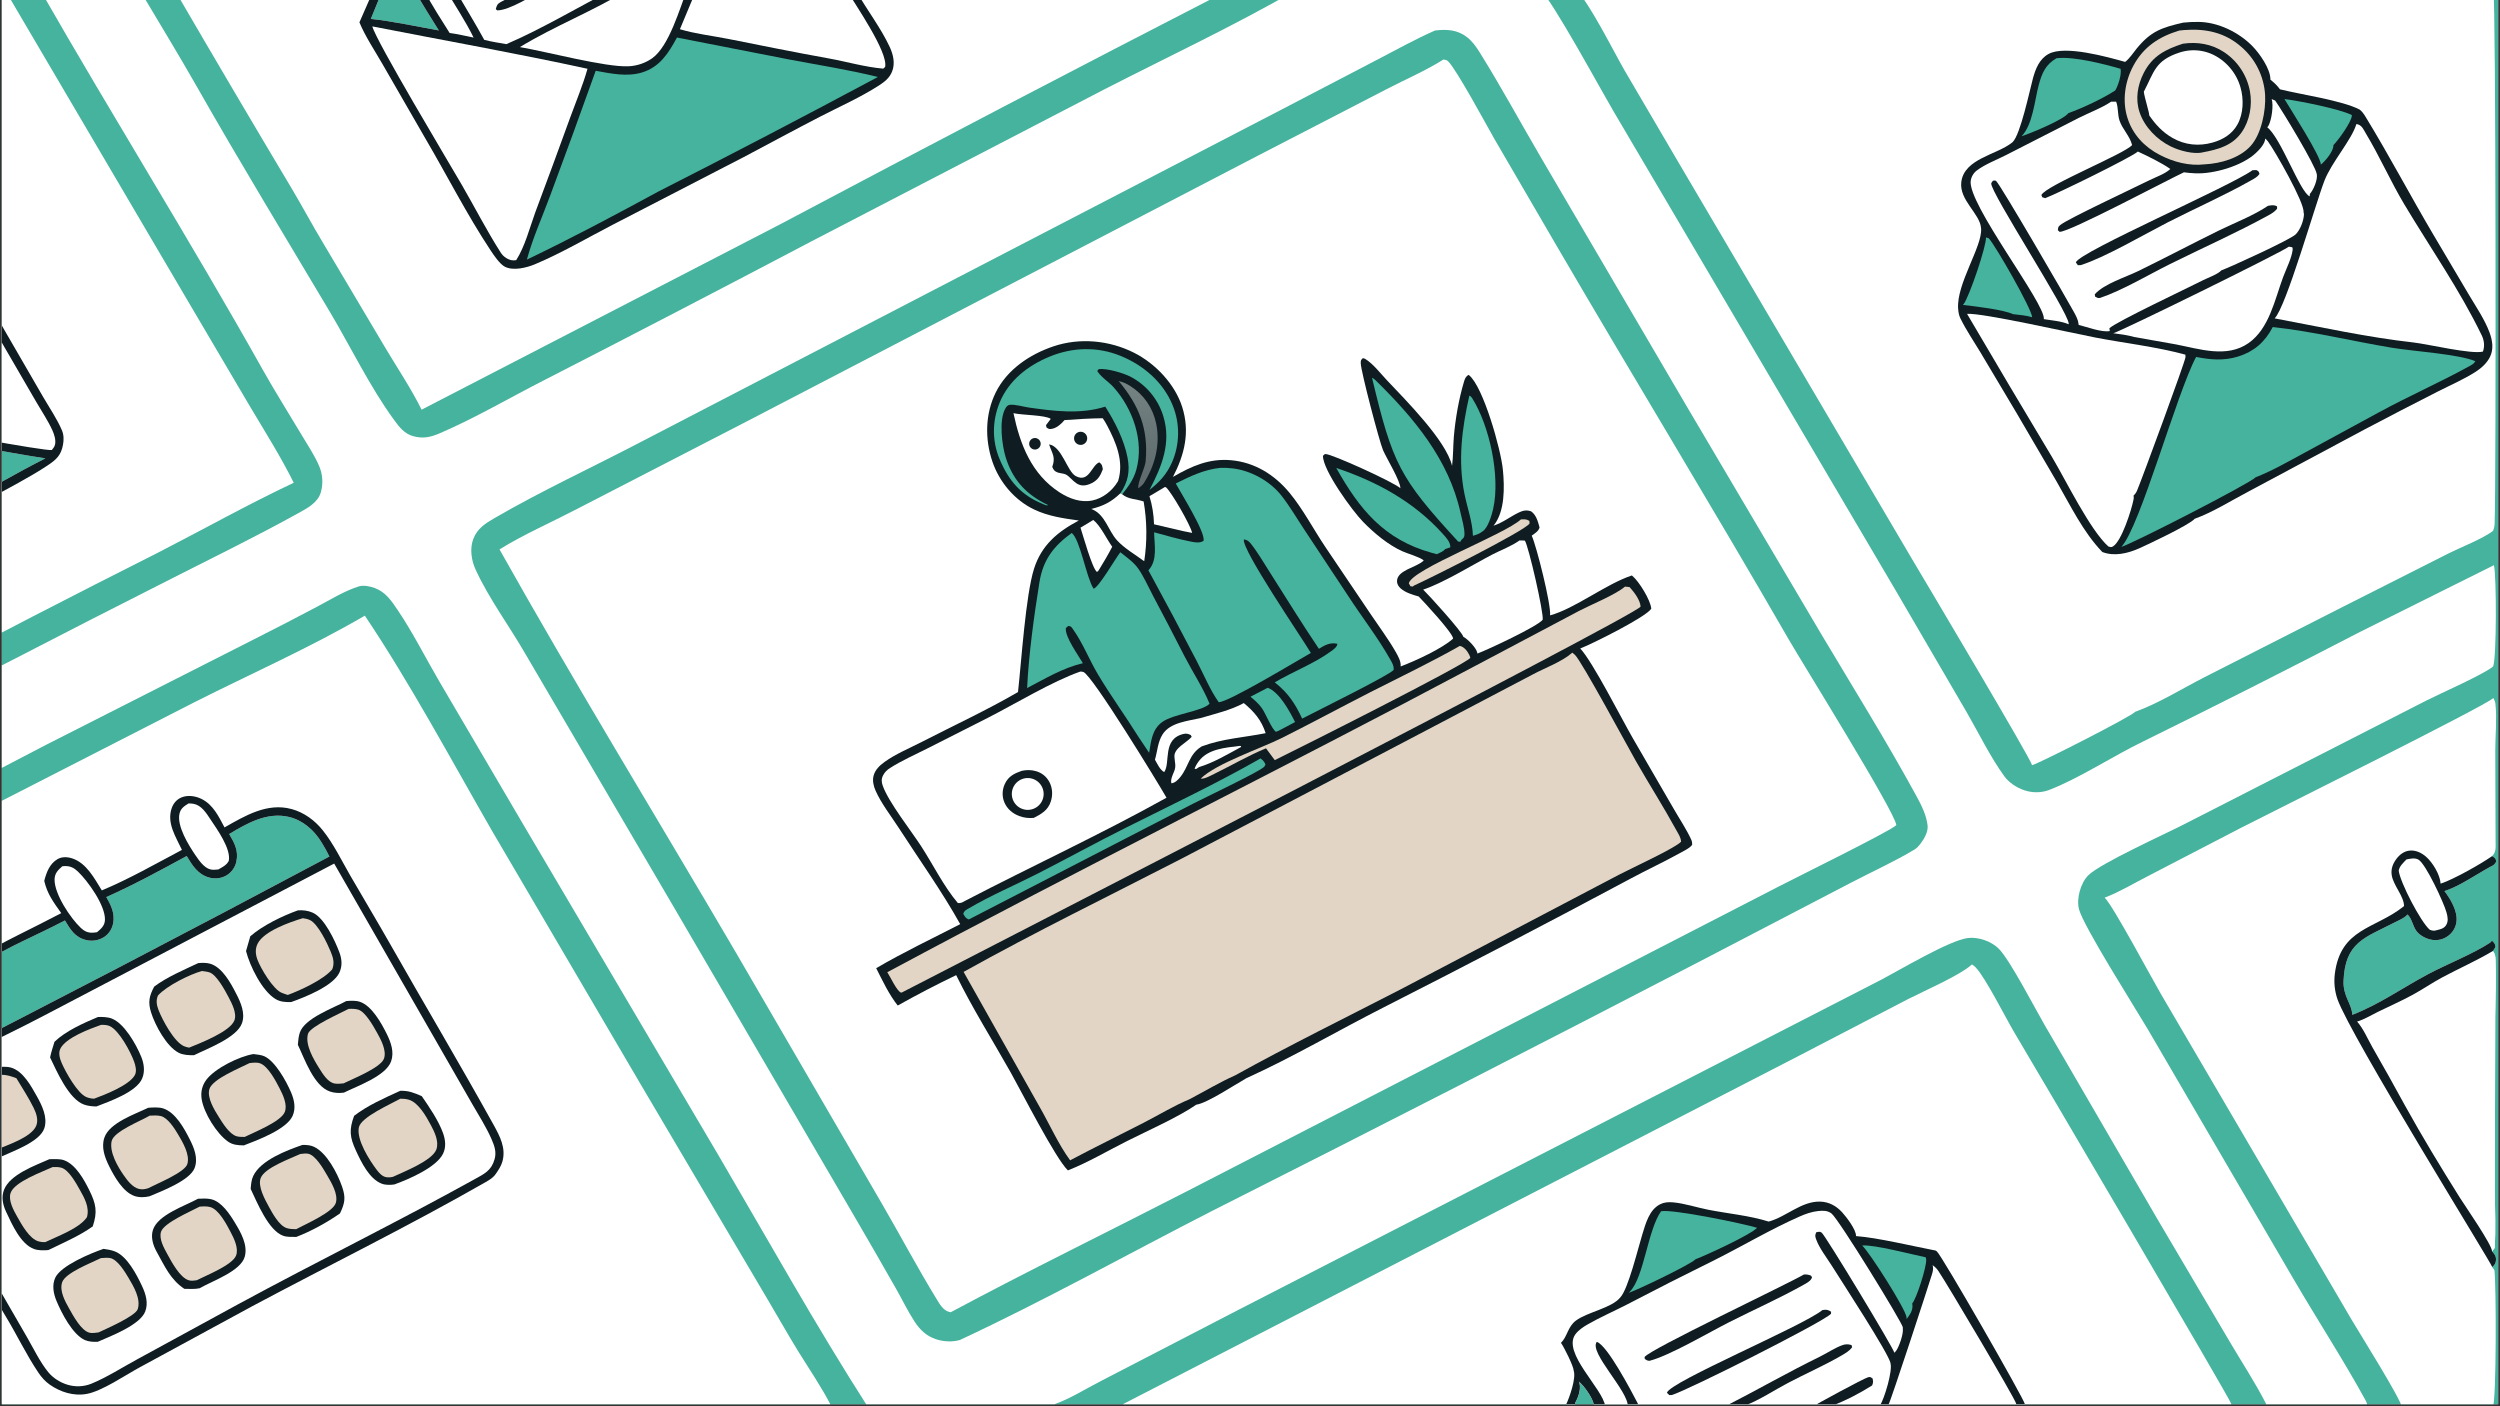 <svg xmlns="http://www.w3.org/2000/svg" xmlns:xlink="http://www.w3.org/1999/xlink" width="1600" zoomAndPan="magnify" viewBox="0 0 1200 675" height="900" version="1.0"><rect x="0" y="0" width="1200" height="675" fill="#333333" stroke="none"/><defs><clipPath id="b5038e78ec"><path d="M.887.0H1199.113V674H.887zm0 0" clip-rule="nonzero"/></clipPath><clipPath id="d214e6ba67"><path d="M.887.0H1199V674H.887zm0 0" clip-rule="nonzero"/></clipPath><clipPath id="a3a1088f3b"><path d="M537 182h19v53H537zm0 0" clip-rule="nonzero"/></clipPath><clipPath id="f9c7802a85"><path d="M537 182.945C538.895 183.281 540.832 184.215 542.453 185.238 548.992 189.367 553.312 195.633 554.934 203.207 557.098 213.32 554.332 223.785 548.773 232.316 548.066 233.094 547.254 233.727 546.441 234.391 545.727 232.055 549.629 224.711 549.918 221.402c1.344-15.441-3.094-26.699-12.918-38.457zm0 0" clip-rule="nonzero"/></clipPath><linearGradient x1="878.635" gradientTransform="matrix(0.711, 0, 0, 0.712, -70.747, -29.3)" y1="371.195" x2="866.325" gradientUnits="userSpaceOnUse" y2="296.281" id="162f04835e"><stop stop-opacity="1" stop-color="rgb(37.599%, 42.4%, 43.1%)" offset="0"/><stop stop-opacity="1" stop-color="rgb(37.599%, 42.4%, 43.1%)" offset=".06"/><stop stop-opacity="1" stop-color="rgb(37.599%, 42.4%, 43.1%)" offset=".125"/><stop stop-opacity="1" stop-color="rgb(37.695%, 42.505%, 43.196%)" offset=".156"/><stop stop-opacity="1" stop-color="rgb(37.95%, 42.781%, 43.449%)" offset=".188"/><stop stop-opacity="1" stop-color="rgb(38.264%, 43.123%, 43.764%)" offset=".219"/><stop stop-opacity="1" stop-color="rgb(38.579%, 43.465%, 44.078%)" offset=".25"/><stop stop-opacity="1" stop-color="rgb(38.893%, 43.806%, 44.392%)" offset=".281"/><stop stop-opacity="1" stop-color="rgb(39.207%, 44.15%, 44.707%)" offset=".312"/><stop stop-opacity="1" stop-color="rgb(39.522%, 44.492%, 45.021%)" offset=".344"/><stop stop-opacity="1" stop-color="rgb(39.836%, 44.833%, 45.335%)" offset=".375"/><stop stop-opacity="1" stop-color="rgb(40.15%, 45.177%, 45.65%)" offset=".406"/><stop stop-opacity="1" stop-color="rgb(40.465%, 45.518%, 45.964%)" offset=".438"/><stop stop-opacity="1" stop-color="rgb(40.779%, 45.86%, 46.278%)" offset=".469"/><stop stop-opacity="1" stop-color="rgb(41.093%, 46.202%, 46.593%)" offset=".5"/><stop stop-opacity="1" stop-color="rgb(41.408%, 46.545%, 46.907%)" offset=".531"/><stop stop-opacity="1" stop-color="rgb(41.722%, 46.887%, 47.221%)" offset=".562"/><stop stop-opacity="1" stop-color="rgb(42.036%, 47.229%, 47.536%)" offset=".594"/><stop stop-opacity="1" stop-color="rgb(42.351%, 47.572%, 47.852%)" offset=".625"/><stop stop-opacity="1" stop-color="rgb(42.665%, 47.914%, 48.166%)" offset=".656"/><stop stop-opacity="1" stop-color="rgb(42.979%, 48.256%, 48.48%)" offset=".688"/><stop stop-opacity="1" stop-color="rgb(43.294%, 48.598%, 48.795%)" offset=".719"/><stop stop-opacity="1" stop-color="rgb(43.608%, 48.941%, 49.109%)" offset=".75"/><stop stop-opacity="1" stop-color="rgb(43.922%, 49.283%, 49.423%)" offset=".781"/><stop stop-opacity="1" stop-color="rgb(44.237%, 49.625%, 49.738%)" offset=".812"/><stop stop-opacity="1" stop-color="rgb(44.551%, 49.968%, 50.052%)" offset=".844"/><stop stop-opacity="1" stop-color="rgb(44.865%, 50.31%, 50.366%)" offset=".875"/><stop stop-opacity="1" stop-color="rgb(45.18%, 50.652%, 50.681%)" offset=".906"/><stop stop-opacity="1" stop-color="rgb(45.418%, 50.911%, 50.919%)" offset=".938"/><stop stop-opacity="1" stop-color="rgb(45.499%, 50.999%, 50.999%)" offset=".94"/><stop stop-opacity="1" stop-color="rgb(45.499%, 50.999%, 50.999%)" offset="1"/></linearGradient><clipPath id="bffcabb10e"><path d="M.887 295H4e2V674H.887zm0 0" clip-rule="nonzero"/></clipPath><clipPath id="db0f6e67c3"><path d="M.887 414H238V666H.887zm0 0" clip-rule="nonzero"/></clipPath><clipPath id="1466a3ba0e"><path d="M.887 512H22v44H.887zm0 0" clip-rule="nonzero"/></clipPath><clipPath id="712350c0e3"><path d="M.887 515H18v38H.887zm0 0" clip-rule="nonzero"/></clipPath><clipPath id="887fc34a55"><path d="M.887 382H242V670H.887zm0 0" clip-rule="nonzero"/></clipPath><clipPath id="41d6e7fa6e"><path d="M535 462h537V674H535zm0 0" clip-rule="nonzero"/></clipPath><clipPath id="8743dff7db"><path d="M749 576H972v98H749zm0 0" clip-rule="nonzero"/></clipPath><clipPath id="d0f8bc7003"><path d="M906 607h62v67H906zm0 0" clip-rule="nonzero"/></clipPath><clipPath id="d238445bfa"><path d="M828 645h62v29H828zm0 0" clip-rule="nonzero"/></clipPath><clipPath id="5e743d7408"><path d="M765 644h22v30H765zm0 0" clip-rule="nonzero"/></clipPath><clipPath id="e03e8c2784"><path d="M869 660h31v14H869zm0 0" clip-rule="nonzero"/></clipPath><clipPath id="fc46c3e402"><path d="M1010 335h189V674H1010zm0 0" clip-rule="nonzero"/></clipPath><clipPath id="85f73ecfd3"><path d="M.887.0H141V327H.887zm0 0" clip-rule="nonzero"/></clipPath><clipPath id="8f9658df40"><path d="M.887 99H27V217H.887zm0 0" clip-rule="nonzero"/></clipPath><clipPath id="e1bcc30449"><path d="M.887 91H31V261H.887zm0 0" clip-rule="nonzero"/></clipPath></defs><g clip-path="url(#b5038e78ec)"><path fill="#fff" d="M-70.746-29.301H1222.977C1224.496-26.91 1224.078-23.449 1224.086-20.703V498.941L1224.094 642.406 1224.086 680.453C1224.078 685.68 1224.781 692.082 1223.906 697.164 1223.773 697.961 1223.41 698.695 1222.977 699.371H-70.746zm0 0" fill-opacity="1" fill-rule="nonzero"/><path fill="#45b39d" d="M-51.297-12.238l1255.254.215C1204.277-11.543 1204.535-11.145 1204.684-10.582 1206.105-5.277 1205.125 24.461 1205.133 32.52L1205.152 163.254 1205.188 672.809C1205.188 676.023 1205.609 679.316 1203.93 682.102 1196.133 683.488 1185.234 682.371 1177.051 682.363L1115.07 682.457 871.84 682.812-51.215 682.414zm0 0" fill-opacity="1" fill-rule="nonzero"/></g><g clip-path="url(#d214e6ba67)"><path fill="#fff" d="M622.059-4.746C661.203-4.906 700.348-4.867 739.492-4.633 744.613-.754 769.23 44.543 774.215 52.953L909.891 283.348 944.133 342.078C949.922 352.109 955.301 363.246 962.066 372.59 964.328 375.715 968.07 378.109 971.684 379.332 975.406 380.594 979.695 380.633 983.387 379.246 997.418 373.957 1014.238 362.914 1028.41 356.047c34.984-17.211 69.781-34.785 104.395-52.727L1197.078 271.289C1198.367 276.121 1198.379 316.074 1196.695 319.887 1192.398 323.617 1171.246 332.902 1164.656 336.258l-116.625 59.566C1038.996 400.457 1008.316 414.34 1002.461 420.07 998.684 423.762 996.566 431.43 997.945 436.523 1000.18 444.797 1024.402 483.004 1030.77 493.746l70.348 120.574C1112.402 633.633 1124.746 652.59 1135.488 672.188 1136.027 673.176 1136.27 673.836 1136.207 674.973c0 .109-.02.219-.035.328L1125.926 675.297h-38.031C1087.898 674.316 1087.844 674.066 1087.387 673.188 1082.266 663.324 1076.039 653.797 1070.383 644.219L1035.582 585.207 981.297 491.789C976.738 483.938 964.715 460.652 959.355 455.328 955.812 451.809 949.66 449.672 944.691 450.234c-8.836 1-33.188 15.621-42.465 20.43L593.723 629.094l-64.938 33.613C521.016 666.66 511.816 672.59 503.434 674.902 495.984 676.957 485.379 675.621 477.512 675.645L416.684 675.5C391.473 636.125 368.629 595.125 345.004 554.789L250.645 394.875l-39.82-67.867c-6.66-11.387-12.617-23.328-19.996-34.27C187.867 288.344 185.035 284.133 179.836 282.238c-2.156-.785-5.297-1.469-7.531-.781C165.445 283.562 158.582 287.863 152.227 291.203 142.258 296.488 132.234 301.668 122.16 306.746l-99.844 50.668C.406 368.73-21.34 380.52-43.551 391.238L-43.562 342.43c15.227-8.656 31.207-16.25 46.805-24.242 26.363-13.652 52.801-27.172 79.305-40.555 20.199-10.246 40.598-20.238 60.426-31.199 4.387-2.426 9.645-5.098 11.066-10.254C154.18 235.668 154.301 235.148 154.398 234.625 154.496 234.102 154.57 233.578 154.625 233.047 154.676 232.52 154.707 231.988 154.719 231.457 154.727 230.926 154.711 230.395 154.676 229.863 154.641 229.332 154.582 228.805 154.5 228.277 154.422 227.75 154.316 227.23 154.191 226.715c-.125-.52-.27-1.031-.438-1.535C153.586 224.676 153.398 224.18 153.188 223.691c-2.25-5.238-5.605-10.211-8.523-15.109C138.492 198.223 132.027 188 126.129 177.484 91.688 116.098 54.328 56.355 19.355-4.727H67.098c9.188 15.504 18.574 30.797 27.48 46.473 20.645 36.332 42.469 72.113 63.812 108.043C168.199 166.309 177.91 186.25 189.125 201.527c2.562 3.492 5.008 6.734 9.34 7.879 4.824 1.27 8.352.41 12.832-1.523 17.031-7.344 33.551-17.086 50.109-25.508 42.711-21.898 85.309-44.023 127.785-66.375l141.125-73.227C560.887 27.105 592.289 12.395 622.059-4.746zm0 0" fill-opacity="1" fill-rule="nonzero"/></g><path fill="#45b39d" d="M688.785 14.652C694.391 13.961 699.484 14.223 704.125 17.809c2.418 1.867 4.281 4.395 5.891 6.965C720.508 41.555 730.043 59.211 740.059 76.301l69.766 119.078 64.441 109.117C889.598 330.234 905.555 355.836 919.906 382.145 922.297 386.523 924.672 391.246 925.25 396.266 925.59 399.25 923.547 402.801 921.762 405.082L921.484 405.434C920.746 406.371 920.004 407.137 918.973 407.758 909.293 413.617 898.457 418.441 888.395 423.727L817.152 460.828C738.836 501.469 660.289 541.66 581.512 581.391 541.336 601.938 501.645 624.117 460.754 643.188 457.043 644.281 452.695 644.016 449.062 642.754 444.535 641.18 441.566 638.285 438.98 634.336 435.719 629.348 433.074 623.805 430.129 618.617 423.805 607.492 417.418 596.402 410.969 585.344L323.273 435.137 252.348 314.152c-7.762-13.543-17.59-26.637-24.086-40.812C226.215 268.867 225.414 263.238 227.242 258.535 229.129 253.691 232.957 251.25 237.25 248.754c22.688-13.195 47.07-24.418 70.348-36.609l170.438-88.434L615.992 52.152l44.762-23.332C670.02 23.992 679.23 18.879 688.785 14.652zm0 0" fill-opacity="1" fill-rule="nonzero"/><path fill="#fff" d="M692.84 28.566C693.793 28.727 694.355 28.711 695.098 29.426c4.031 3.891 18.469 30.719 22.359 37.516l29.746 51.086C784.07 181.223 822.188 243.73 858.699 307.121 864.891 317.867 909.727 389.883 910.238 396.059 907.883 398.688 861.879 421.305 854.133 425.348L568.973 572.188c-37.5 19.27-75.488 37.785-112.641 57.699C455.992 629.805 455.648 629.727 455.312 629.621 452.586 628.758 451.078 626.016 449.66 623.703c-9.172-14.953-17.5-30.707-26.324-45.895L353.145 457.074C315.402 392.629 276.312 328.828 239.762 263.711c11.348-7.062 24.316-12.707 36.195-18.895l82.5-42.547L603.867 74.68 665.621 42.77C674.57 38.121 684.355 33.934 692.84 28.566zm0 0" fill-opacity="1" fill-rule="nonzero"/><path fill="#0f1d22" d="M517.84 249.848C510.531 248.852 503.18 247.785 496.445 244.586c-9.434-4.477-16.75-13.164-20.098-23.02C472.688 210.801 472.867 198.68 477.945 188.398 483.371 177.414 494.234 170.105 505.605 166.262c12.684-4.289 26.91-2.934 38.824 3.102C554.594 174.516 563.957 184.355 567.449 195.324 571.266 207.312 568.621 218.133 563.02 228.922 571.914 223.773 580.312 219.957 590.891 220.902c11.406 1.023 20.891 6.961 28.082 15.645C625.523 244.457 630.586 254.301 636.371 262.852L658.188 295.188C662.098 301.004 666.398 306.738 669.875 312.82 671.043 314.855 672.559 317.461 672.316 319.891c6.844-2.555 19.992-8.609 25.199-13.375-.355-2.938-13.625-17.16-16.543-20.207C678.043 285.488 674.57 284.469 672.266 282.395 671.32 281.535 670.574 280.363 670.559 279.062 670.496 273.637 679.973 272.375 683.152 269.23 683.23 269.148 683.309 269.059 683.395 268.973 680.875 267.125 676.191 265.961 673.234 264.648 666.324 261.574 659.582 255.902 654.309 250.516 648.961 245.039 634.93 225.648 635.023 218.797 635.41 218.438 635.699 217.961 636.242 217.941 639.117 217.824 669.059 231.434 672.172 234.344 672.23 230.891 665.543 219.961 663.852 216.066c-1.723-3.953-10.652-37.992-10.688-41.652C653.148 172.98 653.141 172.922 654.152 171.91 654.602 172 654.957 172.062 655.355 172.309 659.098 174.613 662.605 179.203 665.645 182.43c8.812 9.352 28.543 29.051 31.344 41.164C697.578 219.023 697.457 214.289 697.844 209.684 698.566 201.07 700.227 191.566 702.695 183.285 703.145 181.773 703.527 180.711 704.938 179.941 705.02 180.008 705.113 180.07 705.199 180.141 712.016 185.781 720.43 215.68 721.383 225.469c.812 8.348 1.062 20.137-4.496 26.863 4.625-1.52 7.918-4.312 12.219-6.363C731.109 245.012 732.809 244.684 734.965 245.457 737.492 247.32 738.16 250.273 738.984 253.148 738.609 254.938 736.602 256.113 735.223 257.121 737.512 262.023 744.621 290.363 744.035 295.383 755.934 292.145 770.98 280.262 783.273 276.223 783.367 276.293 783.457 276.359 783.543 276.434 786.711 279.062 792.273 288.02 792.613 292.18c-2.469 3.984-28.648 17.055-34.098 19.09C764.535 317.664 778.414 345.121 783.75 354.336L803.273 388.043C806.074 392.949 809.453 397.934 811.809 403.059 812.145 403.789 812.23 404.617 812.266 405.406 811.496 406.906 807.891 408.637 806.387 409.469 798.684 413.746 790.637 417.457 782.867 421.637 743.438 442.738 703.789 463.414 663.914 483.664 642 494.789 620.594 507.418 598.227 517.555 592.945 520.531 579.426 529.539 574.227 530.242 565.84 536.102 550.484 542.926 541.012 547.691 531.672 552.387 522.293 557.961 512.59 561.789 506.633 556.074 490.262 523.891 485.25 514.984c-8.781-15.617-18.391-30.812-26.289-46.914C449.457 472.629 440.105 477.492 430.914 482.656 426.691 477.363 423.641 470.762 420.57 464.734 433.578 457.082 447.488 450.523 460.898 443.594 452.277 428.082 441.168 412.508 431.473 397.496 427.762 391.758 422.969 385.656 420.23 379.418 419.273 377.242 418.715 374.746 419.305 372.395 420.031 369.508 422.25 367.418 424.574 365.738 429.926 361.875 436.719 359.066 442.598 356.047 457.906 348.184 473.77 340.828 488.645 332.188 490.262 317.523 492.324 285.719 496.32 273.043 499.902 261.676 507.66 255.215 517.84 249.848zm0 0" fill-opacity="1" fill-rule="nonzero"/><path fill="#e3d5c5" d="M462.527 466.512C496.758 447.395 532.195 430.152 567.059 412.207L680.66 352.652l55.359-29.074C741.633 320.594 750.062 317.477 754.703 313.27 755.148 313.594 755.57 313.941 755.969 314.328 759.277 317.527 781.211 358.254 785.277 365.395 791.617 376.5 798.535 387.332 804.668 398.543 805.613 400.273 806.852 402.016 806.914 404.027 804.047 407.133 782.574 416.961 776.934 419.957L672.379 474.852C645.844 488.523 618.965 501.73 592.848 516.188 585.273 519.539 578.23 523.836 570.906 527.66 563.398 530.793 556.27 535.156 549.027 538.883c-11.77 6.062-23.672 11.848-35.363 18.062C508.113 549.406 503.902 539.863 499.227 531.691zm0 0" fill-opacity="1" fill-rule="nonzero"/><path fill="#fff" d="M518.566 322.348C519.07 322.375 519.539 322.391 520.02 322.555c4.234 1.434 36.172 53.762 39.906 60.348C528.336 400.492 495.348 415.711 463.262 432.391 462 433.133 461.281 433.562 459.797 433.488 453.039 425.531 448.031 415.305 442.359 406.496 437.461 398.895 426.531 385.105 423.715 377.141 423.094 375.379 422.996 373.934 423.855 372.23 424.633 370.684 425.77 369.559 427.215 368.641 432.789 365.102 439.156 362.27 445.055 359.301L474.129 344.574C487.211 337.902 505.203 326.996 518.566 322.348zm0 0" fill-opacity="1" fill-rule="nonzero"/><path fill="#0f1d22" d="M490.453 369.992C492.758 369.512 494.977 369.496 497.258 370.152 500.121 370.973 502.363 372.785 503.738 375.43 505.242 378.32 505.383 381.668 504.379 384.742 503.023 388.895 499.914 390.711 496.215 392.586 493.785 392.801 491.52 392.559 489.223 391.695 486.07 390.508 483.402 388.273 482.09 385.125 480.91 382.289 481.016 379.152 482.281 376.363 483.977 372.648 486.77 371.289 490.453 369.992zm0 0" fill-opacity="1" fill-rule="nonzero"/><path fill="#fff" d="M491.102 373.785C491.223 373.75 491.344 373.719 491.465 373.688 491.586 373.656 491.707 373.629 491.828 373.605 491.953 373.582 492.074 373.559 492.199 373.539 492.324 373.523 492.445 373.508 492.57 373.496 492.695 373.484 492.82 373.473 492.945 373.469 493.07 373.461 493.195 373.461 493.32 373.461S493.57 373.465 493.695 373.469c.125.008.25.016.375.027.125.016.25.031.371.047C494.566 373.562 494.688 373.586 494.812 373.609 494.934 373.633 495.055 373.66 495.18 373.691 495.301 373.723 495.418 373.758 495.539 373.793 495.66 373.828 495.777 373.867 495.895 373.91 496.012 373.953 496.129 374 496.246 374.047 496.359 374.094 496.473 374.145 496.586 374.199 496.699 374.254 496.812 374.309 496.922 374.367c.109.059.219.121.328.188C497.355 374.617 497.461 374.688 497.566 374.754 497.668 374.824 497.77 374.898 497.871 374.973 497.973 375.047 498.07 375.125 498.168 375.203 498.262 375.285 498.359 375.367 498.449 375.449 498.543 375.535 498.633 375.621 498.723 375.707 498.809 375.797 498.895 375.887 498.98 375.98 499.062 376.074 499.145 376.168 499.223 376.266S499.379 376.461 499.453 376.562 499.598 376.766 499.668 376.871C499.738 376.973 499.805 377.078 499.867 377.188c.066.109.125.219.188.328C500.109 377.625 500.168 377.738 500.219 377.852 500.273 377.965 500.324 378.078 500.371 378.195 500.418 378.309 500.465 378.426 500.504 378.543 500.547 378.664 500.586 378.781 500.621 378.902 500.656 379.02 500.691 379.141 500.723 379.262 500.75 379.387 500.777 379.508 500.801 379.629 500.824 379.754 500.848 379.875 500.867 380 500.883 380.125 500.898 380.246 500.91 380.371c.012.125.02.25.027.375.004.125.008.25.008.375S500.941 381.371 500.934 381.496c-.008.125-.016.25-.027.375-.016.125-.031.25-.047.371C500.84 382.367 500.816 382.492 500.793 382.613 500.766 382.734 500.738 382.859 500.707 382.98 500.68 383.102 500.645 383.219 500.609 383.34 500.57 383.461 500.531 383.578 500.488 383.695 500.445 383.812 500.402 383.93 500.352 384.047 500.305 384.16 500.254 384.273 500.199 384.387 500.145 384.5 500.09 384.613 500.031 384.723c-.062.109-.125.219-.188.324C499.777 385.156 499.711 385.262 499.641 385.367 499.57 385.469 499.5 385.57 499.426 385.672 499.348 385.77 499.273 385.871 499.191 385.965 499.113 386.062 499.031 386.156 498.945 386.25 498.863 386.34 498.773 386.434 498.688 386.52 498.598 386.609 498.508 386.695 498.414 386.777 498.32 386.859 498.227 386.941 498.129 387.02 498.031 387.102 497.934 387.176 497.832 387.25 497.73 387.324 497.629 387.398 497.523 387.465 497.418 387.535 497.312 387.602 497.207 387.664c-.109.066-.219.125-.328.184C496.77 387.906 496.656 387.961 496.543 388.016 496.43 388.07 496.316 388.117 496.199 388.168 496.082 388.215 495.965 388.258 495.848 388.301 495.73 388.34 495.613 388.379 495.492 388.414 495.371 388.453 495.25 388.484 495.129 388.516 495.008 388.543 494.887 388.57 494.766 388.594 494.641 388.617 494.52 388.641 494.395 388.656 494.273 388.676 494.148 388.688 494.023 388.699 493.902 388.711 493.777 388.723 493.652 388.727 493.527 388.734 493.402 388.734 493.277 388.734S493.027 388.73 492.902 388.723C492.777 388.715 492.652 388.707 492.531 388.695 492.406 388.68 492.281 388.664 492.16 388.648 492.035 388.629 491.914 388.605 491.789 388.582 491.668 388.555 491.547 388.527 491.426 388.496 491.305 388.469 491.184 388.434 491.066 388.398 490.945 388.359 490.828 388.32 490.711 388.277 490.594 388.234 490.477 388.191 490.363 388.141 490.246 388.094 490.133 388.043 490.02 387.988 489.906 387.934 489.797 387.879 489.688 387.82c-.109-.062-.219-.121-.328-.188C489.254 387.57 489.148 387.5 489.047 387.434 488.941 387.363 488.84 387.289 488.742 387.215 488.641 387.141 488.543 387.062 488.445 386.984 488.352 386.902 488.254 386.82 488.164 386.738 488.07 386.652 487.98 386.566 487.895 386.48 487.805 386.391 487.719 386.301 487.637 386.207 487.555 386.113 487.473 386.02 487.395 385.922S487.238 385.727 487.164 385.625C487.09 385.527 487.02 385.422 486.949 385.32 486.879 385.215 486.812 385.109 486.75 385.004c-.062-.109-.125-.219-.184-.328C486.508 384.566 486.453 384.453 486.398 384.34 486.348 384.227 486.297 384.113 486.25 384 486.203 383.883 486.156 383.766 486.117 383.648 486.074 383.531 486.035 383.414 486 383.293 485.961 383.172 485.93 383.055 485.898 382.934 485.871 382.812 485.844 382.688 485.82 382.566 485.797 382.445 485.773 382.32 485.758 382.195 485.738 382.074 485.723 381.949 485.711 381.824 485.699 381.703 485.691 381.578 485.684 381.453 485.68 381.328 485.676 381.203 485.676 381.078S485.68 380.828 485.688 380.703c.004-.125.016-.25.027-.375C485.727 380.207 485.742 380.082 485.762 379.957 485.781 379.836 485.801 379.711 485.828 379.59 485.852 379.469 485.879 379.348 485.91 379.227 485.941 379.105 485.973 378.984 486.012 378.863 486.047 378.746 486.086 378.625 486.129 378.508 486.172 378.391 486.215 378.273 486.262 378.16 486.312 378.043 486.363 377.93 486.414 377.816 486.469 377.707 486.527 377.594 486.586 377.484 486.645 377.375 486.707 377.266 486.77 377.16 486.836 377.051 486.902 376.945 486.973 376.844 487.039 376.738 487.113 376.637 487.188 376.535 487.262 376.438 487.34 376.34 487.418 376.242 487.496 376.145 487.578 376.051 487.664 375.957 487.746 375.867 487.832 375.777 487.922 375.688 488.008 375.602 488.102 375.516 488.191 375.43 488.285 375.348 488.379 375.266 488.477 375.188 488.574 375.105 488.672 375.031 488.773 374.957 488.871 374.883 488.973 374.809 489.078 374.742 489.184 374.672 489.289 374.605 489.395 374.543 489.5 374.477 489.609 374.414 489.719 374.355 489.832 374.297 489.941 374.242 490.055 374.188 490.168 374.137 490.281 374.086 490.398 374.039 490.512 373.988 490.629 373.945 490.746 373.902 490.863 373.863 490.984 373.824 491.102 373.785zm0 0" fill-opacity="1" fill-rule="nonzero"/><path fill="#45b39d" d="M585.812 224.559C587.707 224.523 589.652 224.598 591.535 224.809 600.34 225.812 609.508 230.859 615.016 237.805c4.031 5.09 7.328 10.82 10.922 16.227l21.113 31.918c6.625 10.199 14.309 20.039 20.285 30.629C668.246 318.199 669.164 319.664 668.938 321.598 666.035 324.559 632.289 341.148 625.035 344.934 621.621 337.617 618.316 332.625 611.891 327.535 620.59 322.344 630.953 318.477 639.023 312.527 640.27 311.609 641.73 310.605 641.965 309.051 641.867 309.023 641.773 308.996 641.676 308.977 638.359 308.262 635.785 309.746 633.07 311.422 624.855 299.227 617.129 286.672 609.242 274.262 606.375 269.785 603.559 264.871 600.23 260.75 599.398 259.719 598.379 259.035 597.047 258.934 595.984 263.84 624.434 305.457 629.223 313.41 622.922 316.961 589.492 337.191 584.988 337.043 580.809 331.188 577.816 323.762 574.457 317.367 566.867 302.75 559.129 288.211 551.238 273.754 555.766 268.824 554.074 261.727 553.98 255.504 559.77 257.059 565.613 258.805 571.5 259.941 573.602 260.348 575.852 260.84 577.734 259.578c.828-4.285-10.746-22.648-13.371-27.504C571.383 228.57 577.914 225.398 585.812 224.559zm0 0" fill-opacity="1" fill-rule="nonzero"/><path fill="#e3d5c5" d="M779.992 281.582C780.742 281.594 781.496 281.734 782.234 281.832 784.312 284.148 787.328 288.027 787.477 291.184c-3.172 4.75-319.207 166.887-354.625 185.227L432.434 476.438C430.316 475.469 427.406 468.922 425.902 466.668 519.582 416.363 614.949 369.219 708.812 319.25l49.141-26.02C763.949 290.105 775.246 285.574 779.992 281.582zm0 0" fill-opacity="1" fill-rule="nonzero"/><path fill="#45b39d" d="M514.438 255.816C518.562 259.188 521.332 276.945 524.914 282.594 527.473 281.906 535.266 268.277 537.758 265.07 540.629 267.371 544.133 269.812 546.266 272.812 548.996 276.66 551.109 281.559 553.336 285.75c5.199 9.773 10.312 19.594 15.34 29.457C572.527 322.676 577.395 330.027 580.594 337.777 577.109 341.453 563.227 342.66 557.809 346.605 552.938 350.148 552.504 355.875 551.59 361.352l-4.891-7.297C540.312 343.777 533.156 334.02 526.957 323.602 522.824 316.656 519.711 308.555 515.027 302.027 514.188 300.863 514.215 300.656 512.805 300.43L511.613 301.453C511.082 305.648 517.57 314.504 519.785 318.328 510.18 320.602 501.695 325.723 493.02 330.27 493.734 314.535 496.402 295.086 498.938 279.434c1.75-10.785 6.844-17.367 15.5-23.617zm0 0" fill-opacity="1" fill-rule="nonzero"/><path fill="#45b39d" d="M530.52 195.191C518.457 198.965 506.113 197.359 493.824 195.617 491.449 195.281 487.02 194.004 484.75 194.305 483.531 194.469 483.102 195.164 482.547 196.137 479.395 201.641 480.938 213.746 482.746 219.559 485.926 229.77 491.895 236.641 501.293 241.535 501.902 241.855 502.52 242.164 503.141 242.453 502.301 242.812 501.539 242.309 500.719 241.977c-10.602-4.273-16.5-11.09-20.914-21.609C476.164 211.695 476.215 202.18 479.754 193.43 484.078 182.727 493.238 175.566 503.648 171.246 514.77 166.629 526.719 166.258 537.949 170.852 548.91 175.336 558.406 183.488 562.91 194.629 563.129 195.172 563.336 195.723 563.527 196.273 563.723 196.828 563.898 197.387 564.062 197.949s.316 1.129.453 1.695C564.652 200.215 564.773 200.789 564.883 201.367 564.988 201.941 565.082 202.52 565.164 203.102 565.242 203.68 565.305 204.262 565.355 204.848 565.406 205.43 565.441 206.016 565.461 206.602 565.484 207.188 565.488 207.773 565.48 208.359 565.473 208.945 565.449 209.531 565.41 210.113 565.375 210.699 565.324 211.281 565.258 211.863 565.191 212.445 565.109 213.027 565.012 213.605c-.094.578-.203 1.152-.328 1.727C564.559 215.902 564.422 216.473 564.27 217.039 564.117 217.605 563.949 218.168 563.77 218.723 563.59 219.281 563.395 219.836 563.188 220.383 562.98 220.93 562.758 221.473 562.523 222.008 560.023 227.648 556.551 231.422 551.746 235.164 557.641 223.984 562.316 212.602 558.391 199.785 558.238 199.281 558.07 198.785 557.895 198.289 557.715 197.793 557.527 197.305 557.324 196.816 557.121 196.332 556.91 195.852 556.684 195.379 556.457 194.902 556.219 194.434 555.973 193.973c-.25-.465-.512-.922-.781-1.371C554.918 192.152 554.637 191.711 554.344 191.273S553.746 190.41 553.43 189.988C553.117 189.566 552.793 189.152 552.457 188.75 552.121 188.344 551.777 187.949 551.422 187.559 551.066 187.172 550.703 186.793 550.328 186.422 549.957 186.055 549.574 185.691 549.184 185.344 548.793 184.992 548.391 184.652 547.984 184.32 547.574 183.988 547.16 183.668 546.734 183.359 546.312 183.047 545.879 182.746 545.441 182.461 545 182.172 544.555 181.891 544.102 181.625 543.648 181.359 543.191 181.102 542.727 180.859 539.344 179.078 531.254 176.688 527.43 177.172L526.656 178.039C528.324 180.922 532.23 183.305 534.539 185.887c9.188 10.273 14.676 25.758 10.949 39.383C544.168 230.094 541.684 233.41 538.652 237.25L537.793 236.77C541.469 231.316 542.461 226.184 541.227 219.699 539.617 211.254 535.129 202.371 530.52 195.191zm0 0" fill-opacity="1" fill-rule="nonzero"/><path fill="#fff" d="M729.305 259.441C730.184 259.348 731.066 259.441 731.949 259.5 733.836 262.602 741.043 294.23 740.488 297.465 738.223 300.562 714.406 311.762 709.148 313.707 709.113 313.492 709.098 313.273 709.035 313.062 708.352 310.688 704.523 306.785 702.391 305.641 701.777 303.188 685.883 285.652 683.121 283.016 692.75 279.832 706.828 271.121 716.27 266.191 720.461 264.004 725.523 262.188 729.305 259.441zm0 0" fill-opacity="1" fill-rule="nonzero"/><path fill="#fff" d="M486.465 198.316C490.535 199.297 501.621 199.172 504.367 201.051 503.629 202.09 502.848 203.09 502.066 204.094l.312 1.184C503.176 205.707 503.41 206 504.352 205.918c2.758-.234 4.887-2.348 6.633-4.277C517.102 201.203 523.184 200.824 529.32 200.754 530.059 201.84 530.738 202.965 531.359 204.129 535.727 212.367 539.59 221.512 536.707 230.836 536.594 231.027 536.484 231.219 536.371 231.406c-2.625 4.277-7.004 7.734-11.965 8.801C518.828 241.402 513.242 239.34 508.59 236.336c-13.461-8.695-18.984-23.059-22.125-38.02zm0 0" fill-opacity="1" fill-rule="nonzero"/><path fill="#0f1d22" d="M503.562 213.297c6.18 1.031 8.664 12.922 12.723 15.176 6.438 3.578 7.699-5.242 11.375-6.555C529.109 223.035 528.977 223.387 529.363 225.211c-1.078 2.961-2.281 5.121-5.172 6.613C517.105 235.484 515.125 229.742 511.742 227.828 510.711 227.246 508.762 227.211 507.559 226.746 506.082 226.18 505.66 225.461 505.078 224.113 506.832 219.332 504.992 217.715 503.562 213.297zm0 0" fill-opacity="1" fill-rule="nonzero"/><path fill="#0f1d22" d="M517.156 207.652C517.277 207.586 517.402 207.523 517.531 207.473 517.66 207.422 517.793 207.379 517.93 207.344 518.062 207.309 518.199 207.285 518.34 207.266 518.477 207.25 518.617 207.246 518.758 207.246 518.895 207.25 519.035 207.262 519.172 207.281 519.312 207.301 519.445 207.332 519.582 207.371 519.715 207.41 519.848 207.457 519.973 207.512 520.102 207.57 520.227 207.633 520.344 207.707 520.465 207.781 520.578 207.859 520.684 207.949 520.793 208.035 520.895 208.129 520.992 208.23 521.086 208.332 521.176 208.441 521.258 208.555 521.34 208.668 521.414 208.785 521.48 208.906c.066.125.125.25.172.383C521.703 209.418 521.742 209.551 521.773 209.688S521.828 209.961 521.84 210.102C521.855 210.238 521.859 210.379 521.852 210.52 521.848 210.656 521.832 210.797 521.809 210.934 521.785 211.07 521.754 211.207 521.711 211.34 521.668 211.473 521.621 211.602 521.559 211.73 521.5 211.855 521.434 211.977 521.359 212.094 521.285 212.215 521.203 212.324 521.113 212.434 521.023 212.539 520.926 212.641 520.82 212.73 520.719 212.828 520.609 212.914 520.496 212.992 520.379 213.07 520.262 213.145 520.137 213.207 520.09 213.23 520.047 213.25 520 213.273 519.953 213.293 519.906 213.312 519.859 213.332S519.762 213.367 519.715 213.383C519.668 213.398 519.617 213.414 519.57 213.43 519.52 213.445 519.473 213.457 519.422 213.469S519.324 213.488 519.273 213.5C519.223 213.508 519.172 213.516 519.121 213.523 519.07 213.531 519.02 213.535 518.969 213.539 518.918 213.543 518.867 213.547 518.816 213.547 518.766 213.551 518.715 213.551 518.664 213.551 518.613 213.551 518.562 213.547 518.512 213.547 518.461 213.543 518.41 213.539 518.359 213.531 518.309 213.527 518.262 213.52 518.211 213.512 518.16 213.504 518.109 213.496 518.059 213.484 518.008 213.473 517.961 213.461 517.91 213.449 517.863 213.438 517.812 213.422 517.766 213.406 517.715 213.391 517.668 213.375 517.621 213.359 517.57 213.34 517.523 213.32 517.477 213.301 517.43 213.281 517.387 213.262 517.34 213.238 517.293 213.219 517.246 213.195 517.203 213.172 517.16 213.145 517.113 213.121 517.07 213.094 517.027 213.066 516.984 213.039 516.941 213.012 516.898 212.984 516.859 212.953 516.816 212.922 516.777 212.895 516.738 212.863 516.699 212.828 516.66 212.797 516.621 212.762 516.582 212.73 516.547 212.695 516.508 212.66 516.473 212.625 516.438 212.586 516.402 212.551 516.367 212.512 516.332 212.477 516.301 212.438 516.27 212.398 516.234 212.359 516.203 212.316 516.176 212.277 516.145 212.234 516.113 212.195 516.086 212.152 516.059 212.109 516.031 212.066 516.004 212.023 515.977 211.98 515.953 211.938 515.93 211.891 515.906 211.848 515.883 211.801 515.859 211.754S515.816 211.664 515.797 211.613C515.777 211.566 515.758 211.52 515.742 211.473 515.727 211.426 515.707 211.375 515.691 211.328 515.68 211.281 515.664 211.23 515.652 211.18 515.641 211.133 515.629 211.082 515.617 211.031 515.605 210.984 515.598 210.934 515.59 210.883 515.582 210.832 515.578 210.781 515.57 210.73 515.566 210.68 515.562 210.629 515.559 210.578 515.555 210.527 515.555 210.477 515.555 210.426s0-.102.0-.152C515.559 210.223 515.562 210.172 515.566 210.121 515.57 210.07 515.574 210.02 515.582 209.969 515.59 209.918 515.598 209.867 515.605 209.82 515.617 209.77 515.629 209.719 515.641 209.668 515.652 209.621 515.664 209.57 515.676 209.523 515.691 209.473 515.707 209.426 515.723 209.375 515.742 209.328 515.758 209.281 515.777 209.234 515.797 209.188 515.816 209.141 515.836 209.094 515.859 209.047 515.879 209 515.902 208.957 515.926 208.91 515.949 208.867 515.977 208.82 516.004 208.777 516.027 208.734 516.055 208.691 516.082 208.648 516.113 208.605 516.141 208.566c.031-.043.062-.082.094-.125C516.266 208.402 516.297 208.363 516.332 208.324 516.363 208.285 516.398 208.25 516.434 208.215 516.469 208.176 516.504 208.141 516.543 208.105 516.578 208.07 516.617 208.035 516.656 208.004 516.695 207.969 516.734 207.938 516.773 207.906 516.812 207.875 516.855 207.844 516.898 207.816 516.938 207.789 516.98 207.758 517.023 207.73 517.066 207.703 517.109 207.68 517.156 207.652zm0 0" fill-opacity="1" fill-rule="nonzero"/><path fill="#0f1d22" d="M495.082 210.82C495.184 210.742 495.293 210.672 495.406 210.605 495.516 210.543 495.633 210.488 495.754 210.441 495.875 210.395 495.996 210.355 496.125 210.324 496.25 210.293 496.379 210.273 496.508 210.262 496.633 210.25 496.766 210.246 496.895 210.25 497.023 210.258 497.152 210.273 497.277 210.297 497.406 210.32 497.531 210.355 497.652 210.395 497.773 210.438 497.895 210.488 498.008 210.547 498.125 210.605 498.234 210.672 498.344 210.746 498.449 210.816 498.547 210.898 498.645 210.988 498.738 211.074 498.828 211.168 498.906 211.27 498.988 211.371 499.062 211.477 499.129 211.586 499.199 211.699 499.258 211.812 499.305 211.934 499.355 212.051 499.398 212.176 499.434 212.301c.031.125.059.25.074.379C499.523 212.809 499.527 212.938 499.527 213.066 499.523 213.195 499.512 213.324 499.492 213.453 499.469 213.582 499.441 213.707 499.402 213.828 499.363 213.953 499.316 214.074 499.262 214.191 499.207 214.309 499.145 214.422 499.074 214.527 499 214.637 498.922 214.738 498.836 214.836 498.754 214.934 498.66 215.023 498.562 215.109S498.359 215.27 498.25 215.34C498.141 215.41 498.027 215.473 497.91 215.523 497.836 215.559 497.758 215.59 497.68 215.621 497.598 215.648 497.52 215.672 497.438 215.691 497.355 215.711 497.273 215.73 497.191 215.742 497.109 215.754 497.023 215.766 496.941 215.77 496.855 215.773 496.773 215.777 496.691 215.773 496.605 215.77 496.523 215.766 496.438 215.754 496.355 215.746 496.273 215.73 496.191 215.715 496.109 215.695 496.027 215.676 495.945 215.652 495.867 215.625 495.789 215.598 495.711 215.566 495.633 215.535 495.559 215.5 495.484 215.461 495.41 215.422 495.336 215.379 495.266 215.332S495.129 215.238 495.062 215.188 494.93 215.082 494.871 215.023C494.809 214.965 494.75 214.906 494.695 214.84 494.641 214.777 494.586 214.715 494.539 214.645 494.488 214.578 494.441 214.508 494.398 214.438 494.355 214.363 494.316 214.289 494.277 214.215 494.242 214.141 494.211 214.062 494.18 213.984S494.125 213.824 494.102 213.746C494.078 213.664 494.062 213.582 494.047 213.5S494.02 213.332 494.012 213.25C494.004 213.168 494.004 213.082 494.004 213 494.004 212.914 494.008 212.832 494.016 212.746 494.023 212.664 494.035 212.582 494.051 212.5 494.066 212.414 494.086 212.336 494.109 212.254 494.133 212.172 494.16 212.094 494.188 212.016 494.219 211.938 494.254 211.859 494.289 211.785 494.328 211.711 494.367 211.637 494.41 211.566 494.457 211.492 494.504 211.422 494.555 211.355 494.605 211.289 494.656 211.227 494.715 211.164 494.77 211.102 494.828 211.039 494.891 210.984 494.953 210.926 495.016 210.871 495.082 210.82zm0 0" fill-opacity="1" fill-rule="nonzero"/><path fill="#45b39d" d="M658.57 181.309C659.184 181.621 659.617 181.898 660.113 182.383c18.355 17.977 35.316 38.047 40.953 63.82C701.762 249.379 702.938 253.141 702.949 256.348 702.949 258.016 702.547 258.094 701.414 259.23L700.93 260.086 699.891 259.922C671.652 229.266 668.402 222.414 658.57 181.309zm0 0" fill-opacity="1" fill-rule="nonzero"/><path fill="#e3d5c5" d="M700.711 310.047C701.441 310.254 701.379 310.191 702.047 310.566 703.699 311.496 705.355 313.984 705.762 315.781 702.609 319.441 623.535 359.156 611.891 364.867L607.676 359.18C599.41 362.582 591.27 367.312 583.223 371.27 581.539 372.094 578.082 374.086 576.355 373.723 583.652 366.516 605.281 359.23 615.258 354.242 629.543 347.098 643.574 339.484 657.797 332.234 672.09 324.945 686.758 317.965 700.711 310.047zm0 0" fill-opacity="1" fill-rule="nonzero"/><path fill="#45b39d" d="M641.41 224.637C660.848 231.125 678.668 240.852 692.457 256.16 694.066 257.949 696.285 260.223 696.156 262.727L693.715 263.531C692.762 264.723 691.043 265.352 689.688 266.027 688.789 265.785 687.891 265.539 686.992 265.285 664.312 258.922 652.543 244.465 641.41 224.637zm0 0" fill-opacity="1" fill-rule="nonzero"/><path fill="#45b39d" d="M705.293 189.863C705.883 190.188 706.203 190.438 706.578 191.027 714.98 204.289 720.227 228.629 716.73 244.207 716.086 247.102 714.27 253.395 711.664 255.031 710.152 256.211 708.793 256.66 706.992 257.18 706.855 250.648 704.262 243.605 702.965 237.184 699.723 221.078 701.727 205.684 705.293 189.863zm0 0" fill-opacity="1" fill-rule="nonzero"/><path fill="#fff" d="M576.305 344.668C583.109 342.637 590.789 340.891 597.023 337.473 602.008 341.637 605.469 345.613 607.512 351.922 596.988 354.027 586.934 354.48 576.75 358.297 576.723 358.32 576.703 358.348 576.672 358.363 570.547 362.238 570.711 367.859 566.488 373.043 565.414 374.355 563.969 375.832 562.27 375.98 561.785 374.23 562.855 371.992 563.547 370.363 564.695 367.645 563.863 365.977 563.719 363.195 563.508 359.043 569.547 356.535 572.012 353.699L571.57 352.816C570.367 352.223 569.438 351.965 568.098 352.285c-10.375 2.484-6.117 13.676-9.281 18.316C556.777 369.559 555.516 366.609 554.375 364.656 555.578 360.57 555.715 356.141 558.059 352.465 561.684 346.777 570.223 346.07 576.305 344.668zm0 0" fill-opacity="1" fill-rule="nonzero"/><path fill="#45b39d" d="M605.078 364.039C606.266 364.992 606.879 365.566 607.426 367.004 607.207 367.367 607.074 367.793 606.773 368.09 604.297 370.535 577.766 383.133 572.586 385.801L465.078 441.316C465.016 441.305 464.953 441.297 464.891 441.277 463.418 440.723 463.156 439.93 462.379 438.652 462.801 437.117 463.68 436.801 465.004 436.02 475.543 429.797 487.465 424.773 498.395 419.172c14.094-7.219 27.992-14.855 42.148-21.938C562.129 386.43 584.105 376 605.078 364.039zm0 0" fill-opacity="1" fill-rule="nonzero"/><path fill="#fff" d="M537.793 236.77 538.652 237.25C541.523 239.715 545.285 239.465 548.945 240.703c.406 2.367.719 4.746.938 7.141C550.098 250.234 550.219 252.633 550.242 255.035 550.266 257.438 550.191 259.836 550.023 262.234 549.852 264.633 549.586 267.016 549.223 269.391 545.121 266.359 539.488 263.07 536.105 259.281c-4.203-4.711-5.555-12.066-11.75-14.762L523.828 244.297C529.66 242.836 533.41 240.965 537.793 236.77zm0 0" fill-opacity="1" fill-rule="nonzero"/><path fill="#e3d5c5" d="M730.027 249.32C731.785 249.27 732.547 249.098 734.098 250.02l.094 1.258c-2.105 3.441-48.203 26.57-55.5 29.797l-.5.453L677.02 281.414 676.23 279.988C677.723 273.246 721.996 256.688 730.027 249.32zm0 0" fill-opacity="1" fill-rule="nonzero"/><g clip-path="url(#a3a1088f3b)"><g clip-path="url(#f9c7802a85)"><path fill="url(#162f04835e)" d="M537 182.945v51.445h20.098V182.945zm0 0" fill-rule="nonzero"/></g></g><path fill="#fff" d="M559.145 233.77 559.664 233.887C562.371 236.266 571.492 252.172 572.223 255.793L567.75 254.898l-13.812-3.234C553.773 247.008 553.117 242.621 551.734 238.172zm0 0" fill-opacity="1" fill-rule="nonzero"/><path fill="#45b39d" d="M608.48 330.133C614.035 332.109 619.066 341.453 621.629 346.57 618.961 348.102 616.164 349.469 613.441 350.906l-1 .348C610.461 350.027 607.477 342.359 605.629 339.82 604.102 337.719 602.227 336.062 600.234 334.422zm0 0" fill-opacity="1" fill-rule="nonzero"/><path fill="#fff" d="M524.754 249.566C528.191 252.246 531.172 258.723 533.871 262.449 531.801 266.398 529.574 270.191 527.223 273.973L526.555 274.543C524.301 273.016 519.793 256.777 518.637 253.266 520.723 252.121 522.73 250.816 524.754 249.566zm0 0" fill-opacity="1" fill-rule="nonzero"/><path fill="#fff" d="M594.719 358.059 595.762 358.066 595.574 358.637C589.203 362.074 582.488 366.109 575.547 368.203L574.113 369.156 573.395 368.965C573.918 367.586 574.641 366.387 575.539 365.223 579.957 359.477 588.078 358.918 594.719 358.059zm0 0" fill-opacity="1" fill-rule="nonzero"/><path fill="#fff" d="M904.453-4.949 1196.426-4.738C1196.594-4.438 1196.688-4.293 1196.836-3.957 1198.012-1.41 1198.176 229.086 1197.426 251.227 1197.383 252.531 1197.156 253.602 1196.672 254.824 1191.613 258.645 1181.27 262.652 1175.215 265.68L1124.461 291.332 1058.141 325.062C1047.418 330.547 1036.113 337.613 1024.887 341.668 1023.25 343.785 979.852 365.902 975.406 367.316 975.078 364.719 924.504 279.664 918.492 269.566L805.855 78.27 779.816 33.852C774.871 25.332 762.469.469 756.543-4.734zm0 0" fill-opacity="1" fill-rule="nonzero"/><path fill="#0f1d22" d="M1047.902 10.863C1050.312 10.594 1052.805 10.5 1055.23 10.52 1064.629 10.586 1074.66 15.496 1081.156 22.141 1084.59 25.648 1089.887 33.133 1089.805 38.238 1091.594 39.684 1093.023 41 1094.383 42.867 1104.426 45.383 1124.324 48.219 1132.645 52.609c1.266 1.016 1.969 2.055 2.809 3.426C1146.809 74.586 1156.93 93.891 1167.996 112.617L1185.125 141.566C1188.535 147.344 1192.684 153.34 1194.992 159.629 1196.383 163.406 1197.035 167.539 1195.207 171.285 1193.762 174.246 1191.109 176.656 1188.383 178.414 1182.742 182.043 1176.191 184.852 1170.199 187.91 1158.531 193.836 1146.91 199.852 1135.34 205.953L1078.844 236.164C1070.691 240.449 1062.117 245.883 1053.473 249.004 1050.996 251.91 1031.191 261.262 1026.688 263.258 1021.281 265.652 1014.82 267.191 1009.113 264.965 999.914 255.426 993.727 242.504 987.145 231.078l-19.25-32.922L950.727 169.324c-3.25-5.414-6.93-10.805-9.719-16.461C940.273 151.375 940.031 149.832 939.906 148.195 939.008 136.281 951.574 118.281 950.926 109.781 950.918 109.684 950.902 109.586 950.898 109.488 950.434 102.598 940.324 96.051 941.426 87.336c1.418-11.242 17-12.984 24.348-18.891C965.879 68.359 965.98 68.27 966.086 68.18 969.828 64.535 974.238 43.426 975.762 37.812 977.027 33.125 978.828 28.375 983.309 25.902 991.18 21.562 1011.535 27.34 1020.078 29.715 1022.219 28.09 1023.941 25.324 1025.648 23.25 1032.465 14.961 1037.594 13.254 1047.902 10.863zm0 0" fill-opacity="1" fill-rule="nonzero"/><path fill="#fff" d="M1013.34 48.816 1015.73 48.789C1016.875 51.621 1016.387 55.016 1017.383 57.918 1018.789 62.027 1022.348 65.359 1023.406 69.625 1019.785 73.902 982.113 88.992 979.867 93.609L980.293 94.68 981.688 95.121C987.23 93.098 1023.715 75.195 1026.168 72.738 1030.715 74.832 1037.688 78.227 1041.75 81.102c-2.27 2.27-6.938 3.871-9.906 5.348-7.078 3.531-39.66 18.773-42.934 21.566C987.836 108.934 987.922 109.16 987.77 110.508L988.598 111.277C992.984 111.629 1040.426 86.363 1048.281 82.707 1050.109 82.961 1051.949 83.125 1053.793 83.195 1062.637 83.578 1076.211 79.641 1082.75 73.508 1084.535 71.84 1087.223 69.02 1087.297 66.492 1087.793 66.941 1088.207 67.328 1088.613 67.875 1092.148 72.703 1106.227 97.387 1105.707 101.883 1105.82 102.293 1105.914 102.625 1105.891 103.059c-.176 3.023-1.75 7.113-3.824 9.297C1100.344 114.609 1070.762 128.113 1066.258 129.773c-1.887 1.992-6.418 3.516-9 4.828-8.031 4.066-40.426 19.336-44.742 22.922L1012.699 158.906c-3.82.75-11.062-2.008-14.969-2.961C997.723 155.816 997.723 155.691 997.711 155.562 997.504 153.484 996.5 151.672 995.527 149.863 992.359 143.992 960.137 88.527 958.141 86.875 957.684 86.492 957.18 86.707 956.609 86.746 956.438 87.008 955.828 87.75 955.793 88.004 955.172 92.035 992.895 149.879 992.973 155.32 992.98 155.434 992.965 155.547 992.965 155.66 989.441 154.113 984.82 153.809 981.035 153.184 982.059 145.973 944.059 97.473 945.965 86.629 946.004 86.395 946.055 86.164 946.117 85.934 946.176 85.707 946.25 85.48 946.328 85.258 946.414 85.035 946.508 84.816 946.605 84.605 946.711 84.391 946.824 84.184 946.949 83.977 947.066 83.773 947.195 83.578 947.34 83.387 947.477 83.195 947.625 83.012 947.789 82.836 947.945 82.656 948.109 82.488 948.277 82.324 948.453 82.164 948.633 82.012 948.82 81.867 952.73 78.879 958.332 76.77 962.777 74.496l35.141-17.953C1002.84 54.055 1008.488 51.988 1013.062 49 1013.156 48.941 1013.246 48.879 1013.34 48.816zm0 0" fill-opacity="1" fill-rule="nonzero"/><path fill="#0f1d22" d="M1088.648 98.785C1090.375 98.527 1091.406 98.223 1093 99.055L1092.988 100.23C1091.855 101.59 1090.582 102.406 1089.059 103.246 1073.723 111.676 1057.316 118.949 1041.621 126.742 1031.176 131.93 1018.891 139.332 1008.012 143.012 1006.922 143.203 1006.633 142.883 1005.672 142.395l-.188-1.137C1010.004 136.203 1020.219 133.109 1026.324 130.125 1039.207 123.828 1051.938 117.105 1064.812 110.77 1072.484 106.992 1081.605 103.547 1088.648 98.785zm0 0" fill-opacity="1" fill-rule="nonzero"/><path fill="#0f1d22" d="M1081.199 81.707 1083.047 81.629C1084.234 82.258 1084.145 82.203 1084.551 83.488c-.984 1.441-2.344 2.141-3.82 2.98-12.984 7.348-26.973 13.484-40.285 20.297C1029.441 112.398 1010.004 123.789 998.742 127.25L997.367 127.305 996.402 125.926C998.277 120.805 1070.535 89.441 1081.199 81.707zm0 0" fill-opacity="1" fill-rule="nonzero"/><path fill="#45b39d" d="M1090.922 156.98C1110.062 159.039 1129.102 163.762 1148.082 166.914 1158.289 168.613 1180.004 169.941 1188.199 173.383 1187.383 174.711 1186.32 175.199 1184.992 175.93 1170.945 183.648 1156.199 190.133 1142.098 197.797L1106.133 217.344C1098.535 221.434 1090.773 225.965 1082.719 229.086 1080.316 231.883 1023.43 261.066 1018.234 262.508 1027.262 252.996 1044.828 188.629 1054.133 171.328 1061.016 172.688 1067.375 173.262 1074.234 171.152 1081.98 168.77 1087.211 164.113 1090.922 156.98zm0 0" fill-opacity="1" fill-rule="nonzero"/><path fill="#fff" d="M944.188 150.652c7.094-.586 50.691 9.281 61.824 11.414C1020.176 164.777 1035.09 166.445 1048.977 170.234 1049.004 170.539 1049.07 171.078 1049.047 171.414c-.184 2.25-20.895 58.465-23.25 64.043C1025.379 236.453 1024.871 237.152 1024.09 237.906 1024.273 238.586 1024.234 239.09 1024.098 239.77 1023.117 244.777 1018.371 259.805 1014.203 262.297 1013.297 262.836 1012.984 262.559 1012.016 262.305 1003.258 254.48 991.535 230.414 985.133 219.66 971.367 196.727 957.719 173.723 944.188 150.652zm0 0" fill-opacity="1" fill-rule="nonzero"/><path fill="#fff" d="M1131.051 59.57C1131.66 59.668 1131.484 59.613 1131.996 59.781 1133.844 60.402 1134.727 62.59 1135.715 64.242 1142.312 75.223 1147.449 86.984 1153.992 97.961 1166.43 118.805 1180.652 139.086 1191.23 160.969c1.188 2.457 1.5 5.215.574 7.793C1186.164 170.152 1165.809 165.246 1158.477 164.387 1136.266 161.906 1113.816 156.941 1091.828 152.816 1097.348 147.398 1111.383 97.922 1115.754 86.676 1119.184 77.844 1128.852 67.07 1131.051 59.57zm0 0" fill-opacity="1" fill-rule="nonzero"/><path fill="#e3d5c5" d="M1046.047 14.66C1046.832 14.566 1047.621 14.488 1048.406 14.426 1058.672 13.629 1067.879 15.535 1075.84 22.504 1076.258 22.863 1076.668 23.234 1077.066 23.613 1077.465 23.996 1077.852 24.387 1078.23 24.785 1078.609 25.184 1078.977 25.594 1079.336 26.012 1079.695 26.43 1080.043 26.855 1080.379 27.293 1080.715 27.727 1081.043 28.172 1081.363 28.621 1081.676 29.074 1081.977 29.531 1082.273 30 1082.562 30.465 1082.84 30.941 1083.113 31.422 1083.383 31.902 1083.637 32.391 1083.879 32.883 1084.125 33.379 1084.359 33.875 1084.578 34.383 1084.797 34.887 1085.004 35.398 1085.195 35.914 1085.391 36.43 1085.57 36.949 1085.738 37.473 1085.906 38 1086.062 38.527 1086.199 39.059 1086.344 39.59 1086.469 40.129 1086.582 40.664 1086.703 41.203 1086.805 41.746 1086.891 42.289 1086.98 42.832 1087.055 43.379 1087.109 43.926c.062.547.109 1.098.145 1.648C1087.672 53.141 1085.488 64.344 1080.301 70.062c-5.312 5.859-14.344 8.426-22.027 8.82C1050.812 79.754 1043.355 77.797 1036.734 74.375 1029.277 70.523 1023.613 64.52 1021.117 56.395 1018.598 48.207 1019.977 39.098 1023.984 31.613 1028.887 22.453 1036.363 17.602 1046.047 14.66zm0 0" fill-opacity="1" fill-rule="nonzero"/><path fill="#0f1d22" d="M1047.773 20.984c6.98-1.035 13.938.141 19.855 4.086C1068.027 25.34 1068.422 25.613 1068.805 25.902 1069.195 26.188 1069.574 26.484 1069.941 26.789 1070.312 27.094 1070.676 27.406 1071.031 27.73S1071.734 28.387 1072.07 28.727C1072.406 29.066 1072.738 29.418 1073.059 29.773 1073.383 30.133 1073.695 30.496 1074 30.867c.301.375.594.754.875 1.141C1075.156 32.395 1075.434 32.789 1075.699 33.191S1076.219 34 1076.461 34.414C1076.703 34.828 1076.934 35.246 1077.156 35.672s.438.855.641 1.293c.199.438.391.875.57 1.32C1078.547 38.734 1078.715 39.184 1078.871 39.637S1079.172 40.547 1079.305 41.008C1079.441 41.469 1079.566 41.934 1079.676 42.402 1079.789 42.867 1079.891 43.34 1079.973 43.812 1081.191 50.418 1079.875 57.941 1076.004 63.492 1071.508 69.945 1064.602 71.766 1057.301 73.129 1052.996 74.188 1046.137 72.309 1042.203 70.414 1035.41 67.145 1029.363 61.031 1026.965 53.793c-2.078-6.262-.938-12.977 2.02-18.762C1033.168 26.832 1039.457 23.691 1047.773 20.984zm0 0" fill-opacity="1" fill-rule="nonzero"/><path fill="#fff" d="M1029.035 44.023C1033.945 34.656 1034.391 29.023 1046.188 25.207c.344-.113.688-.219 1.031-.312C1047.57 24.801 1047.922 24.715 1048.273 24.637 1048.625 24.559 1048.977 24.492 1049.332 24.43 1049.684 24.371 1050.039 24.32 1050.398 24.277 1050.754 24.234 1051.113 24.203 1051.473 24.18 1051.836 24.152 1052.195 24.137 1052.555 24.133 1052.914 24.125 1053.273 24.129 1053.629 24.141 1053.988 24.152 1054.352 24.172 1054.711 24.199 1055.07 24.23 1055.43 24.27 1055.785 24.316 1056.141 24.363 1056.496 24.418 1056.852 24.484 1057.203 24.547 1057.555 24.621 1057.906 24.703S1058.605 24.879 1058.953 24.977C1059.297 25.078 1059.641 25.184 1059.984 25.301 1060.324 25.418 1060.66 25.543 1060.992 25.676 1061.328 25.812 1061.66 25.953 1061.988 26.102 1062.316 26.254 1062.641 26.41 1062.957 26.578 1063.332 26.773 1063.703 26.98 1064.066 27.195 1064.426 27.41 1064.785 27.637 1065.141 27.867 1065.492 28.102 1065.84 28.344 1066.18 28.594 1066.516 28.848 1066.848 29.105 1067.176 29.375 1067.504 29.641 1067.824 29.918 1068.137 30.199 1068.453 30.484 1068.758 30.777 1069.055 31.074 1069.352 31.375 1069.645 31.684 1069.93 31.996 1070.215 32.309 1070.488 32.633 1070.754 32.961 1071.02 33.289 1071.277 33.621 1071.531 33.961 1071.781 34.305 1072.023 34.652 1072.254 35.004 1072.488 35.355 1072.711 35.715 1072.926 36.082 1073.137 36.445 1073.344 36.816 1073.543 37.191 1073.738 37.566 1073.922 37.945 1074.098 38.328 1074.273 38.711 1074.438 39.102 1074.598 39.492 1074.758 39.887 1074.902 40.281 1075.035 40.684 1075.176 41.082 1075.301 41.484 1075.422 41.895 1077.07 47.543 1076.879 54.512 1073.984 59.742 1071.438 64.352 1067.07 67.012 1062.102 68.414 1055.465 70.293 1048.812 69.652 1042.789 66.195 1038.035 63.465 1034.707 59.852 1031.625 55.383 1031.789 54.332 1029.262 46.566 1029.035 44.023zm0 0" fill-opacity="1" fill-rule="nonzero"/><path fill="#fff" d="M1098.664 118.395l1.656.297c.121.449.215.75.156 1.219C1099.965 124.082 1097.34 129.098 1095.867 133.086 1091.898 143.805 1089.23 157.727 1079.293 164.688 1068.863 171.992 1055.785 167.496 1044.438 165.309 1037.777 164.086 1031.109 162.902 1024.434 161.766 1021.117 160.805 1017.758 160.402 1014.352 159.953 1018.242 158.938 1095 121.211 1098.664 118.395zm0 0" fill-opacity="1" fill-rule="nonzero"/><path fill="#45b39d" d="M987.129 27.941l.344-.031C995.617 27.066 1009.84 30.688 1017.895 33.035 1018.391 35.879 1016.785 40.957 1015.324 43.406 1009.613 47.172 999.367 52.016 992.828 54.285 990.668 57.395 974.609 64.07 970.363 65.379 975.777 59.82 976.617 48.109 978.613 40.719 980.164 34.992 981.914 30.965 987.129 27.941zm0 0" fill-opacity="1" fill-rule="nonzero"/><path fill="#45b39d" d="M953.25 113.965 954.582 114.355C957.828 117.844 975.266 148.309 975.441 152.27 972.48 151.383 969.332 151.16 966.266 150.801 961.676 148.617 947.781 147 942.219 146.375 942.324 146.238 942.438 146.102 942.551 145.961 945.262 142.48 953.691 117.516 953.25 113.965zm0 0" fill-opacity="1" fill-rule="nonzero"/><path fill="#45b39d" d="M1096.535 47.551C1103.418 48.379 1123.039 52.27 1128.871 55.223 1128.879 55.355 1128.895 55.488 1128.879 55.621 1128.602 58.711 1122.312 67.402 1120.016 69.652 1120.016 69.879 1120.035 70.105 1120.008 70.332 1119.594 73.117 1116.164 77.32 1114.012 79.02 1113.98 74.977 1099.41 52.379 1096.535 47.551zm0 0" fill-opacity="1" fill-rule="nonzero"/><path fill="#fff" d="M1090.398 47.551 1092.062 48.262C1095.336 52.773 1111.641 79.836 1112.023 83.508 1112.055 83.629 1112.09 83.746 1112.102 83.871 1112.41 86.52 1110.473 91.137 1108.723 93.094l-.062 1.164c-4.688-1.961-13.73-27.977-20.367-33.137C1088.477 60.883 1088.73 60.578 1088.883 60.301c1.5-2.793 2.504-9.742 1.516-12.75zm0 0" fill-opacity="1" fill-rule="nonzero"/><g clip-path="url(#bffcabb10e)"><path fill="#fff" d="M-43.629 407.168 93.34 337.051c27.184-13.703 55.488-26.188 81.781-41.543 21.75 32.418 41.488 69.273 61.047 103.293l71.008 121.082L368.184 623.258C373.219 631.688 378.004 640.305 383.16 648.652 388.516 657.324 394.418 665.887 399.047 674.98L-43.523 675.363C-43.543 663.273-44.641 556.348-43.352 553.406-43.637 552.934-43.902 552.488-44.113 551.977-45.195 549.332-45.035 546.91-43.875 544.344-45.164 539.551-44.211 526.887-44.195 521.359-44.238 521.266-44.285 521.18-44.316 521.082-44.945 519.293-44.691 518.078-43.996 516.438 23.707 481.965 91.082 446.859 158.125 411.125c-1.09-2.289-2.398-4.523-3.711-6.691C150.848 398.551 145.453 393.719 138.641 392.113c-10.414-2.453-20.039 3.039-28.625 8.219 2.52 4.297 4.535 8.035 3.445 13.156C113.395 413.828 113.305 414.16 113.203 414.488S112.98 415.141 112.848 415.457C112.711 415.773 112.559 416.082 112.395 416.383 112.227 416.684 112.047 416.977 111.848 417.258 111.652 417.539 111.445 417.812 111.219 418.074 110.996 418.336 110.762 418.586 110.512 418.824 110.266 419.062 110.004 419.289 109.734 419.5 109.461 419.711 109.184 419.91 108.891 420.094 106.438 421.613 103.344 422.004 100.566 421.266 94.992 419.785 92.391 415.508 89.617 410.887 76.949 417.785 64.195 424.742 51.004 430.598 53.344 434.52 55.195 438.508 54.309 443.176 53.793 445.883 52.273 448.258 49.957 449.773 49.641 449.977 49.316 450.16 48.98 450.332 48.645 450.5 48.301 450.652 47.953 450.789 47.602 450.922 47.246 451.039 46.883 451.137 46.52 451.238 46.156 451.316 45.785 451.379 45.414 451.438 45.039 451.48 44.668 451.504c-.375.023-.75.027-1.125.016-.375-.016-.75-.051-1.121-.102C42.051 451.363 41.684 451.293 41.316 451.203 35.98 449.922 33.816 446.207 31.176 441.816 18.09 448.727 3.586 454.527-8.773 462.523-6.98 465.574-5.758 468.473-6.191 472.102-6.531 474.961-7.895 477.523-10.215 479.262-12.637 481.078-15.707 481.723-18.676 481.301-23.789 480.574-26.133 477.621-29.023 473.656-34.223 476.145-39.363 478.754-44.441 481.484-44.562 480.949-44.711 480.387-44.746 479.836c-.125-1.828.023-2.094 1.211-3.359-1.453-7.406-.297-17.145-.254-24.785C-43.711 436.859-43.941 421.996-43.629 407.168zm0 0" fill-opacity="1" fill-rule="nonzero"/></g><g clip-path="url(#db0f6e67c3)"><path fill="#fff" d="M160.406 414.516l50.027 87.117 16.312 28.426c3.109 5.438 6.637 10.887 9.141 16.629C237.285 549.895 238.391 552.848 237.426 556.332c-1.543 5.562-4.891 7.082-9.625 9.703C190.434 586.734 152 605.602 114.438 625.965L65.914 652.438C58.75 656.316 51.277 661.152 43.758 664.211 43.309 664.391 42.855 664.547 42.395 664.684 41.934 664.824 41.469 664.941 40.996 665.043 40.527 665.141 40.055 665.223 39.578 665.281 39.098 665.344 38.621 665.383 38.141 665.402 37.66 665.422 37.18 665.422 36.699 665.398 36.219 665.379 35.738 665.34 35.262 665.277 34.785 665.215 34.312 665.137 33.84 665.035 33.371 664.934 32.906 664.812 32.445 664.676 28.926 663.633 25.441 661.453 23.117 658.586 19.203 653.766 16.223 647.535 13.137 642.156L-2.996 614.211C-16.125 591.617-30.551 569.488-42.797 546.418-43.164 545.73-43.523 545.039-43.875 544.344-45.164 539.551-44.211 526.887-44.195 521.359c20.98-12.504 43.918-22.617 65.562-33.996zm0 0" fill-opacity="1" fill-rule="nonzero"/></g><path fill="#0f1d22" d="M192.09 523.598C196.129 523.453 198.816 524.562 202.469 526.172 206.086 531.441 210.445 537.809 212.621 543.789 213.789 547.004 214.219 550.543 212.695 553.723c-3.188 6.641-16.648 12.395-23.43 14.824C187.285 568.816 185.008 568.875 183.129 568.133 177.219 565.809 173.387 557.781 170.852 552.305 167.848 545.809 167.52 542.266 169.969 535.609 176.309 530.645 184.777 526.941 192.09 523.598zm0 0" fill-opacity="1" fill-rule="nonzero"/><path fill="#e3d5c5" d="M192.18 527.371C193.562 527.375 194.914 527.469 196.25 527.867 200.867 529.234 204.617 535.945 206.789 540.008 208.555 543.305 210.84 547.934 209.445 551.762 207.492 557.117 193.781 562.457 188.656 564.859 187.633 565.137 186.359 565.227 185.312 565.031 183.445 564.684 181.957 563.02 180.863 561.57c-3.516-4.656-9.859-14.512-8.602-20.449 1.055-4.98 15.559-11.277 19.918-13.75zm0 0" fill-opacity="1" fill-rule="nonzero"/><g clip-path="url(#1466a3ba0e)"><path fill="#0f1d22" d="M-1.664 512.262C.645 512.078 3.152 511.801 5.406 512.484 11.105 514.215 14.883 521.207 17.625 526.09 20.145 530.578 22.984 536.297 21.281 541.551 19.141 548.172 5.801 552.703-.23 555.539-2.465 555.758-4.641 555.996-6.82 555.332-13.184 553.395-17.527 545.922-20.488 540.355-22.621 536.348-24.566 531.617-23.086 527.055-20.809 520.047-7.973 515.398-1.664 512.262zm0 0" fill-opacity="1" fill-rule="nonzero"/></g><g clip-path="url(#712350c0e3)"><path fill="#e3d5c5" d="M.609 515.918C3.285 515.859 5.371 516.617 7.859 517.531c2.816 4.68 5.914 9.391 8.312 14.293C17.418 534.379 18.539 537.586 17.375 540.383 15.047 545.977 3.215 549.734-2.109 552-3.734 552.043-5.359 551.984-6.879 551.336-11.324 549.441-16.539 539.988-18.414 535.453-19.434 532.996-20.223 529.797-19.004 527.27-16.562 522.219-4.562 517.961.609 515.918zm0 0" fill-opacity="1" fill-rule="nonzero"/></g><path fill="#0f1d22" d="M95.148 462.289C97.031 462.121 99.285 462.062 101.094 462.648c5.707 1.848 9.68 9.258 12.27 14.297 2.168 4.211 4.453 9.316 2.82 14.102-2.406 7.055-16.832 12.355-23.031 15.441C90.816 506.559 87.945 506.434 85.84 505.363c-5.902-3-11.371-13.195-13.328-19.406C70.953 481 71.629 478.113 74.004 473.586 80.055 469 88.297 465.527 95.148 462.289zm0 0" fill-opacity="1" fill-rule="nonzero"/><path fill="#e3d5c5" d="M96.93 466.09C98.121 466.246 99.434 466.379 100.574 466.754 104.008 467.891 108.07 475.512 109.77 478.75c1.559 2.969 4.062 7.691 2.719 11.098C110.375 495.215 95.996 500.742 90.785 502.871 89.949 502.723 89.145 502.52 88.359 502.191 83.656 500.23 77.992 489.707 76.129 484.891 75.207 482.516 74.758 480.242 75.84 477.824 79.969 473.242 90.941 467.727 96.93 466.09zm0 0" fill-opacity="1" fill-rule="nonzero"/><path fill="#0f1d22" d="M143.027 436.965C145.445 436.801 147.867 437.09 150.094 438.078c5.652 2.504 10.75 13.512 12.844 19.133C164.137 460.441 164.387 463.812 162.848 466.977 159.73 473.379 146.328 478.652 139.742 481c-2.68.031-5.102-.031-7.469-1.449C125.754 475.641 119.93 463.688 118.094 456.516L120.145 449.402C126.055 444.227 135.68 439.578 143.027 436.965zm0 0" fill-opacity="1" fill-rule="nonzero"/><path fill="#e3d5c5" d="M145.324 440.738C146.473 440.891 147.621 441.109 148.684 441.59c3.953 1.777 8.391 11.215 10.051 15.203 1.18 2.84 1.945 5.516.734 8.484C155.27 470.242 144.273 475.316 138.145 477.574 137.137 477.273 136.148 476.926 135.18 476.527 131.035 474.805 125.156 464.871 123.594 460.695 122.637 458.137 122.391 455.5 123.656 452.965 126.672 446.91 139.195 442.602 145.324 440.738zm0 0" fill-opacity="1" fill-rule="nonzero"/><path fill="#0f1d22" d="M166.215 480.512C168.309 480.336 170.695 480.195 172.723 480.855 178.438 482.719 183.121 491.195 185.676 496.352c1.98 3.992 3.629 8.656 2.062 13.078C185.234 516.504 171.457 521.285 165.07 524.461 162.746 524.75 160.594 524.691 158.367 523.93 150.617 521.277 146.273 508.367 142.969 501.512 143.121 499.629 143.301 497.516 143.887 495.715c2.281-7.016 16.234-11.879 22.328-15.203zm0 0" fill-opacity="1" fill-rule="nonzero"/><path fill="#e3d5c5" d="M167.332 484.27C168.898 484.199 170.594 484.172 172.098 484.672 175.414 485.781 179.152 492.434 180.902 495.562c1.859 3.32 4.832 8.727 3.387 12.617C182.672 512.539 169.348 517.809 164.93 520.008 163.504 520.152 161.984 520.344 160.562 520.078 157.34 519.469 154.945 515.512 153.285 512.867 150.574 508.562 146.301 501.402 147.848 496.219 148.906 492.676 163.496 486.309 167.332 484.27zm0 0" fill-opacity="1" fill-rule="nonzero"/><path fill="#0f1d22" d="M23.723 556.406C25.836 556.402 28.695 556.18 30.691 556.891 36.352 558.91 40.324 566.184 42.852 571.277 46.125 577.863 46.863 581.688 44.516 588.676 38.207 593.203 30.188 596.625 23.215 600.031 21.023 600.227 18.535 600.281 16.426 599.551c-6.488-2.25-10.75-12.035-13.473-17.832C1.398 578.414.559 574.73 1.891 571.199 4.719 563.715 16.895 559.441 23.723 556.406zm0 0" fill-opacity="1" fill-rule="nonzero"/><path fill="#e3d5c5" d="M25.293 560.18C26.672 560.164 28.164 560.117 29.496 560.516 33.062 561.582 36.543 567.953 38.32 571.121 40.574 575.145 43.059 579.535 41.734 584.246 38.098 589.652 27.488 593.426 21.715 596.223 20.613 596.273 19.648 596.184 18.586 595.891 14.152 594.676 10.52 587.988 8.305 584.094 6.598 581.086 3.871 576.23 5.086 572.637 6.914 567.223 20.277 562.523 25.293 560.18zm0 0" fill-opacity="1" fill-rule="nonzero"/><path fill="#0f1d22" d="M49.699 599.453C51.492 599.699 53.266 599.988 54.973 600.613c6.023 2.207 10.625 11.199 13.25 16.793C69.992 621.176 71.266 625.473 69.699 629.539 67.207 636.016 53.094 641.363 46.961 644.043 45 644.176 42.566 644.039 40.754 643.238 34.82 640.602 29.52 630.227 27.086 624.371 25.652 620.926 24.883 616.816 26.531 613.285 29.254 607.465 43.652 601.504 49.699 599.453zm0 0" fill-opacity="1" fill-rule="nonzero"/><path fill="#e3d5c5" d="M48.457 603.887C49.875 603.801 51.527 603.609 52.926 603.883 56.375 604.547 59.961 610.449 61.695 613.371c2.438 4.109 6.016 10.105 4.414 15.016C65.008 631.773 50.734 637.926 47.289 639.562 45.902 639.727 44.18 640.043 42.82 639.668 38.887 638.586 35.113 631.516 33.16 628.043 31.188 624.543 28.449 619.609 29.84 615.473 31.363 610.926 43.977 606.102 48.457 603.887zm0 0" fill-opacity="1" fill-rule="nonzero"/><path fill="#0f1d22" d="M145.191 549.555c1.953.016 3.754.062 5.555.918 6.152 2.922 11.234 12.738 13.43 19.055C166.016 574.832 165.598 577.41 163.191 582.438 156.957 586.793 149.328 591.004 142.227 593.723 140.199 593.715 137.809 593.855 135.879 593.156 128.84 590.598 123.445 577.238 120.32 570.688 120.504 568.551 120.625 566.398 121.562 564.438c3.645-7.625 16.098-12.254 23.629-14.883zm0 0" fill-opacity="1" fill-rule="nonzero"/><path fill="#e3d5c5" d="M144.125 553.918C145.324 553.789 146.789 553.543 147.977 553.801 151.508 554.559 155.227 561.062 156.988 564.09 159.031 567.598 162.465 573.242 161.184 577.414 159.797 581.922 146.57 587.613 142.156 590.012 140.656 590.008 139.078 589.953 137.637 589.496 133.98 588.332 130.797 582.406 129.023 579.156 127.148 575.727 123.641 569.41 125.129 565.477 127.016 560.504 139.387 556.141 144.125 553.918zm0 0" fill-opacity="1" fill-rule="nonzero"/><path fill="#0f1d22" d="M121.633 505.949C123.266 506.18 125.367 506.312 126.875 506.996c5.266 2.391 10.543 12.02 12.797 17.246C141.215 527.816 142.105 531.867 140.473 535.578 137.574 542.145 123.453 547.316 117.039 549.793 114.352 549.746 111.773 549.594 109.48 547.992 103.973 544.145 97.875 534.285 96.797 527.594 96.262 524.281 96.973 521.102 98.965 518.395c4.113-5.594 15.973-11.383 22.668-12.445zm0 0" fill-opacity="1" fill-rule="nonzero"/><path fill="#e3d5c5" d="M119.809 510.273c1.648-.168 3.5-.438 5.086.145C128.691 511.801 132.434 518.953 134.266 522.531 135.824 525.582 138.082 530.27 136.691 533.758 134.852 538.379 122.09 543.43 117.461 545.723 116.262 545.73 114.746 545.738 113.586 545.406 110.125 544.406 106.926 539.168 105.062 536.199c-2.156-3.438-5.773-9.234-4.562-13.398C101.934 517.871 115.273 512.617 119.809 510.273zm0 0" fill-opacity="1" fill-rule="nonzero"/><path fill="#0f1d22" d="M71.152 531.73C73.301 531.574 76.207 531.363 78.277 532.023 84.262 533.934 88.418 541.633 91.098 546.922c2.109 4.172 4.066 9.023 2.332 13.688C91.199 566.621 77.574 571.754 71.84 574.199 69.504 574.777 66.762 574.863 64.465 574.055 59.059 572.148 54.902 564.832 52.453 559.914 50.332 555.66 48.473 550.746 50.125 546.004 52.605 538.883 64.781 534.812 71.152 531.73zm0 0" fill-opacity="1" fill-rule="nonzero"/><path fill="#e3d5c5" d="M71.859 535.508C73.578 535.426 75.527 535.305 77.207 535.711c3.332.805 6.598 6 8.234 8.746C87.676 548.207 91.289 554.293 89.922 558.746 88.676 562.816 75.02 568.266 71.137 570.344 69.715 570.82 68.285 571.047 66.797 570.711 63.645 570.004 61.117 566.609 59.383 564.121c-2.867-4.109-6.934-11.062-5.809-16.336C54.586 543.035 67.543 538.09 71.859 535.508zm0 0" fill-opacity="1" fill-rule="nonzero"/><path fill="#0f1d22" d="M95.047 575.395C97.035 575.297 99.305 575.18 101.258 575.605 106.305 576.711 110.242 582.723 112.754 586.875 115.586 591.551 119 597.484 117.508 603.129c-1.875 7.078-15.668 11.707-21.68 15.234C93.465 618.867 90.891 618.664 88.477 618.637 81.805 614.203 79.008 607.676 75.191 600.828 73.484 597.766 72.285 593.887 73.391 590.414 75.727 583.062 88.719 578.883 95.047 575.395zm0 0" fill-opacity="1" fill-rule="nonzero"/><path fill="#e3d5c5" d="M95.801 579.195C97.465 579.043 99.281 578.953 100.914 579.395 105.012 580.512 108.805 587.758 110.691 591.371c1.605 3.078 3.969 7.766 2.621 11.289C111.566 607.219 98.848 612.254 94.426 614.516c-1.258.188-2.582.402-3.824.016C86.246 613.168 82.387 605.73 80.262 601.867 78.691 599.012 76.168 594.516 77.324 591.168 78.816 586.852 91.781 581.375 95.801 579.195zm0 0" fill-opacity="1" fill-rule="nonzero"/><path fill="#0f1d22" d="M46.977 488.176c1.992-.125 4.762-.016 6.645.715 6.074 2.352 11.672 12.332 14.098 18.18C69.125 510.449 69.699 514.25 68.223 517.711 65.465 524.18 52.539 528.676 46.285 531.105 44.277 531.074 42.191 530.875 40.289 530.18 32.934 527.488 27.25 514.223 24.039 507.574c.5-2.516 1.391-5.035 2.102-7.5C31.504 494.871 40.137 491.051 46.977 488.176zm0 0" fill-opacity="1" fill-rule="nonzero"/><path fill="#e3d5c5" d="M48.535 491.926C49.863 491.902 51.527 491.965 52.75 492.555c4.512 2.188 9.859 12.227 11.59 16.918C65.031 511.348 65.742 514.145 64.746 516.008 62.109 520.934 50.328 525.461 45.199 527.363 43.969 527.367 42.613 527.066 41.465 526.594 37.191 524.84 31.531 514.648 29.641 510.316 28.766 508.316 27.918 505.559 28.918 503.477 31.504 498.082 43.121 493.855 48.535 491.926zm0 0" fill-opacity="1" fill-rule="nonzero"/><g clip-path="url(#887fc34a55)"><path fill="#0f1d22" d="M87.328 407.949C84.383 401.664 79.883 394.957 82.461 387.789 83.281 385.512 84.895 383.66 87.164 382.738 90.125 381.539 93.719 382.051 96.543 383.398c5.738 2.738 8.387 8.453 11.227 13.762C117.605 391.594 128.258 385.125 140.023 388.359 145.988 390 151.07 393.738 154.914 398.535 160.098 405.008 164 413.129 168.145 420.301c6.434 11.121 13.039 22.121 19.383 33.293 16.379 28.836 33.355 57.359 49.422 86.371C239.984 545.445 242.969 551.125 241.145 557.566 240.516 559.785 239.227 561.645 237.938 563.523 236.723 565.285 235.023 566.305 233.203 567.352 196.504 588.383 158.309 607.105 120.984 627.031L67.066 656.324C60.211 660.023 48.98 667.762 41.59 669.09c-6.266 1.125-12.633-.883-17.754-4.5-2.258-1.594-3.91-3.5-5.453-5.789C12.594 650.215 8.094 640.656 2.707 631.797c-9.023-14.965-17.902-30.016-26.637-45.152-6.5-11.027-13.367-21.965-19.422-33.238C-43.637 552.934-43.902 552.488-44.113 551.977-45.195 549.332-45.035 546.91-43.875 544.344-43.523 545.039-43.164 545.73-42.797 546.418-30.551 569.488-16.125 591.617-2.996 614.211L13.137 642.156C16.223 647.535 19.203 653.766 23.117 658.586 25.441 661.453 28.926 663.633 32.445 664.676 32.906 664.812 33.371 664.934 33.84 665.035 34.312 665.137 34.785 665.215 35.262 665.277 35.738 665.34 36.219 665.379 36.699 665.398 37.18 665.422 37.66 665.422 38.141 665.402 38.621 665.383 39.098 665.344 39.578 665.281 40.055 665.223 40.527 665.141 40.996 665.043 41.469 664.941 41.934 664.824 42.395 664.684 42.855 664.547 43.309 664.391 43.758 664.211 51.277 661.152 58.75 656.316 65.914 652.438L114.438 625.965C152 605.602 190.434 586.734 227.801 566.035c4.734-2.621 8.082-4.141 9.625-9.703C238.391 552.848 237.285 549.895 235.887 546.688c-2.504-5.742-6.031-11.191-9.141-16.629l-16.312-28.426-50.027-87.117L21.367 487.363C-.277 498.742-23.215 508.855-44.195 521.359-44.238 521.266-44.285 521.18-44.316 521.082-44.945 519.293-44.691 518.078-43.996 516.438 23.707 481.965 91.082 446.859 158.125 411.125c-1.09-2.289-2.398-4.523-3.711-6.691C150.848 398.551 145.453 393.719 138.641 392.113c-10.414-2.453-20.039 3.039-28.625 8.219 2.52 4.297 4.535 8.035 3.445 13.156C113.395 413.828 113.305 414.16 113.203 414.488S112.98 415.141 112.848 415.457C112.711 415.773 112.559 416.082 112.395 416.383 112.227 416.684 112.047 416.977 111.848 417.258 111.652 417.539 111.445 417.812 111.219 418.074 110.996 418.336 110.762 418.586 110.512 418.824 110.266 419.062 110.004 419.289 109.734 419.5 109.461 419.711 109.184 419.91 108.891 420.094 106.438 421.613 103.344 422.004 100.566 421.266 94.992 419.785 92.391 415.508 89.617 410.887 76.949 417.785 64.195 424.742 51.004 430.598 53.344 434.52 55.195 438.508 54.309 443.176 53.793 445.883 52.273 448.258 49.957 449.773 49.641 449.977 49.316 450.16 48.98 450.332 48.645 450.5 48.301 450.652 47.953 450.789 47.602 450.922 47.246 451.039 46.883 451.137 46.52 451.238 46.156 451.316 45.785 451.379 45.414 451.438 45.039 451.48 44.668 451.504c-.375.023-.75.027-1.125.016-.375-.016-.75-.051-1.121-.102C42.051 451.363 41.684 451.293 41.316 451.203 35.98 449.922 33.816 446.207 31.176 441.816 18.09 448.727 3.586 454.527-8.773 462.523-6.98 465.574-5.758 468.473-6.191 472.102-6.531 474.961-7.895 477.523-10.215 479.262-12.637 481.078-15.707 481.723-18.676 481.301-23.789 480.574-26.133 477.621-29.023 473.656-34.223 476.145-39.363 478.754-44.441 481.484-44.562 480.949-44.711 480.387-44.746 479.836c-.125-1.828.023-2.094 1.211-3.359 4.023-2.219 8-4.387 12.23-6.195-3.309-5.633-8.652-12.238-6.879-19.125C-38.094 450.797-37.984 450.445-37.859 450.094-37.73 449.746-37.59 449.402-37.43 449.07-37.266 448.734-37.09 448.41-36.898 448.09-36.707 447.773-36.496 447.469-36.273 447.172-36.051 446.875-35.812 446.59-35.562 446.316c.25-.273.516-.531.793-.781C-34.492 445.289-34.203 445.059-33.902 444.84-33.602 444.621-33.293 444.418-32.973 444.23-32.656 444.047-32.332 443.879-31.996 443.727-31.664 443.574-31.324 443.441-30.977 443.324-30.629 443.207-30.273 443.109-29.918 443.031c.359-.078.719-.141 1.086-.18C-28.469 442.809-28.105 442.785-27.738 442.781-27.371 442.777-27.004 442.793-26.641 442.828-26.277 442.859-25.914 442.914-25.555 442.984-25.195 443.055-24.84 443.145-24.488 443.254-17.691 445.316-14.352 453.887-10.906 459.445c12.961-7.727 26.957-14.062 40.305-21.133-3.68-5.188-6.703-9.172-8.164-15.477 1.055-4.066 2.535-8.188 6.371-10.445C29.738 411.137 32.391 411.281 34.668 412.027 41.543 414.289 45.312 421.648 48.875 427.391c13.141-5.484 25.863-12.781 38.453-19.441zm0 0" fill-opacity="1" fill-rule="nonzero"/></g><path fill="#fff" d="M29.906 415.812C30.316 415.762 30.727 415.723 31.141 415.715 33.785 415.656 35.562 416.586 37.418 418.363 42.258 423 50.598 434.625 50.379 441.523 50.289 444.309 48.523 445.816 46.566 447.461 45.82 447.578 45.07 447.68 44.316 447.695 42.012 447.746 40.422 446.922 38.785 445.387 33.832 440.738 26.02 429.059 26.195 422.078 26.27 419.117 27.863 417.637 29.906 415.812zm0 0" fill-opacity="1" fill-rule="nonzero"/><path fill="#fff" d="M90.516 385.641C91.348 385.66 92.191 385.695 93.012 385.855 96.746 386.594 99.02 390.277 100.984 393.234c3.094 4.664 9.996 14.145 8.832 19.977-1.066 2.094-3.059 2.992-5.016 4.125-1.211.113-2.539.273-3.734.0-3.07-.695-5.559-4.344-7.23-6.789C90.555 405.738 84.75 396.402 86.176 390.477c.609-2.531 2.293-3.547 4.34-4.836zm0 0" fill-opacity="1" fill-rule="nonzero"/><g clip-path="url(#41d6e7fa6e)"><path fill="#fff" d="M946.543 462.918C947.148 463.305 947.723 463.727 948.23 464.246 953.047 469.203 962.656 488.508 966.945 495.703c10.254 17.203 103.688 176.105 104.035 178.082C1071.066 674.309 1071.059 674.809 1071.055 675.34L1006.504 675.395C996.281 675.406 985.133 676.262 974.992 675.262 973.805 675.141 972.879 674.734 971.941 673.996L971.371 675.141C970.008 675.371 969.102 675.125 967.785 674.734 967.359 675.09 966.984 675.203 966.441 675.293c-4.688.766-55.465.938-58.145.051C907.82 675.188 906.988 674.371 906.547 674.043L906.055 675.191C904.645 675.41 903.473 675.344 902.062 675.152 901.863 675.316 901.621 675.43 901.387 675.543 898.953 676.734 882.148 675.809 879.289 674.781 876.664 676.723 874.898 676.512 871.707 676.035 870.914 675.918 870.125 675.793 869.336 675.656 862.875 676.707 843.164 676.871 837.484 674.688 836.703 675.477 836.617 675.648 835.527 675.844 833.258 676.258 830.312 676.242 828.363 674.898 828.008 675.133 827.461 675.617 827.078 675.742 824.125 676.719 791.098 676.441 787.691 675.605 787.23 675.492 786.789 675.352 786.348 675.18 786.246 675.293 786.16 675.426 786.039 675.52 784.832 676.43 782.668 675.621 781.316 675.359L780.777 675.883C777.477 676.551 773.734 676.465 770.531 675.387L769.898 675.918C767.75 676.059 766.961 675.602 765.055 674.723 765.047 674.574 765.059 674.426 765.047 674.277 764.648 671.215 760.285 665.039 757.852 663.16 758.016 663.566 758.074 663.664 758.168 664.059 758.891 667.102 757.484 670.918 756.004 673.539 756.082 675.055 756.266 675.145 755.234 676.355 753.543 676.574 752.461 676.176 751 675.316 747.949 676.457 708.855 675.504 702.738 675.5l-86.004.172C589.719 675.602 562.672 675.148 535.66 675.727L864.043 506.488 915.707 479.648C923.223 475.785 940.945 468.109 946.543 462.918zm0 0" fill-opacity="1" fill-rule="nonzero"/></g><g clip-path="url(#8743dff7db)"><path fill="#fff" d="M848.98 586.355C857.391 584.078 864.664 576.516 873.699 576.773 877.887 576.891 881.418 578.828 884.207 581.883 886.27 584.145 891.016 590.289 890.887 593.324 901.273 594.07 918.293 598.211 929.113 600.266 929.305 600.402 929.504 600.531 929.688 600.676 931.902 602.348 971.613 671.586 971.941 673.996L971.371 675.141C970.008 675.371 969.102 675.125 967.785 674.734 967.359 675.09 966.984 675.203 966.441 675.293c-4.688.766-55.465.938-58.145.051C907.82 675.188 906.988 674.371 906.547 674.043L906.055 675.191C904.645 675.41 903.473 675.344 902.062 675.152 901.863 675.316 901.621 675.43 901.387 675.543 898.953 676.734 882.148 675.809 879.289 674.781 876.664 676.723 874.898 676.512 871.707 676.035 870.914 675.918 870.125 675.793 869.336 675.656 862.875 676.707 843.164 676.871 837.484 674.688 836.703 675.477 836.617 675.648 835.527 675.844 833.258 676.258 830.312 676.242 828.363 674.898 828.008 675.133 827.461 675.617 827.078 675.742 824.125 676.719 791.098 676.441 787.691 675.605 787.23 675.492 786.789 675.352 786.348 675.18 786.246 675.293 786.16 675.426 786.039 675.52 784.832 676.43 782.668 675.621 781.316 675.359L780.777 675.883C777.477 676.551 773.734 676.465 770.531 675.387L769.898 675.918C767.75 676.059 766.961 675.602 765.055 674.723 765.047 674.574 765.059 674.426 765.047 674.277 764.648 671.215 760.285 665.039 757.852 663.16 758.016 663.566 758.074 663.664 758.168 664.059 758.891 667.102 757.484 670.918 756.004 673.539 756.082 675.055 756.266 675.145 755.234 676.355 753.543 676.574 752.461 676.176 751 675.316 751.285 674.98 751.5 674.645 751.691 674.246 753.371 670.781 756.566 661.609 755.406 658.059 755.383 655.945 750.789 646.656 749.258 644.578 752.34 641.559 752.496 636.875 756.359 633.945 761.91 629.738 773.492 627.98 777.723 622.781 781.531 618.816 786.297 599.012 788.367 592.324 789.953 587.195 791.66 580.656 796.883 578.039 798.789 577.082 800.809 576.941 802.902 577.113 808.594 577.594 814.398 579.598 820.035 580.691 829.531 582.543 839.762 583.469 848.98 586.355zm0 0" fill-opacity="1" fill-rule="nonzero"/><path fill="#0f1d22" d="M848.98 586.355C857.391 584.078 864.664 576.516 873.699 576.773 877.887 576.891 881.418 578.828 884.207 581.883 886.27 584.145 891.016 590.289 890.887 593.324 901.273 594.07 918.293 598.211 929.113 600.266 929.305 600.402 929.504 600.531 929.688 600.676 931.902 602.348 971.613 671.586 971.941 673.996L971.371 675.141C970.008 675.371 969.102 675.125 967.785 674.734 967.359 675.09 966.984 675.203 966.441 675.293c-4.688.766-55.465.938-58.145.051C907.82 675.188 906.988 674.371 906.547 674.043L906.055 675.191C904.645 675.41 903.473 675.344 902.062 675.152 902.176 674.977 902.297 674.801 902.406 674.625 904.547 671.18 908.461 658.254 907.449 654.41 907.059 650.371 883.5 614.324 879.391 607.746 876.941 603.832 873.305 599.219 871.762 594.926 871.234 593.453 871.145 592.957 871.797 591.5 872.824 591.316 873.504 590.965 874.418 591.68 876.266 593.137 908.984 647.211 909.285 649.324 909.641 648.98 909.945 648.672 910.23 648.262 911.652 646.18 913.711 640.246 913.355 637.766 913.355 637.551 913.359 637.336 913.355 637.117 913.277 635.16 882.691 585.32 879.16 582.512 877.246 580.992 875.008 581.055 872.707 581.301 869.562 581.637 866.605 582.691 863.73 583.965c-13.875 6.129-27.094 14.02-40.652 20.824C808.812 611.82 794.629 619.02 780.527 626.387 774.402 629.52 767.957 632.344 762 635.758 759.938 636.941 757.676 638.469 756.23 640.402 749.594 649.301 769.578 666.68 770.508 675.082 770.523 675.184 770.523 675.285 770.531 675.387L769.898 675.918C767.75 676.059 766.961 675.602 765.055 674.723 765.047 674.574 765.059 674.426 765.047 674.277 764.648 671.215 760.285 665.039 757.852 663.16 758.016 663.566 758.074 663.664 758.168 664.059 758.891 667.102 757.484 670.918 756.004 673.539 756.082 675.055 756.266 675.145 755.234 676.355 753.543 676.574 752.461 676.176 751 675.316 751.285 674.98 751.5 674.645 751.691 674.246 753.371 670.781 756.566 661.609 755.406 658.059 755.383 655.945 750.789 646.656 749.258 644.578 752.34 641.559 752.496 636.875 756.359 633.945 761.91 629.738 773.492 627.98 777.723 622.781 781.531 618.816 786.297 599.012 788.367 592.324 789.953 587.195 791.66 580.656 796.883 578.039 798.789 577.082 800.809 576.941 802.902 577.113 808.594 577.594 814.398 579.598 820.035 580.691 829.531 582.543 839.762 583.469 848.98 586.355zm0 0" fill-opacity="1" fill-rule="nonzero"/></g><g clip-path="url(#d0f8bc7003)"><path fill="#fff" d="M927.625 607.285C928.723 608.039 929.582 608.836 930.328 609.938 934.52 616.066 967.176 671.273 967.738 673.691 967.836 674.125 967.793 674.207 967.785 674.734 967.359 675.09 966.984 675.203 966.441 675.293c-4.688.766-55.465.938-58.145.051C907.82 675.188 906.988 674.371 906.547 674.043 907.555 672.578 925.625 617.316 927.312 611.785 927.684 610.555 928.023 609.305 927.809 608.012 927.754 607.699 927.711 607.57 927.625 607.285zm0 0" fill-opacity="1" fill-rule="nonzero"/></g><path fill="#45b39d" d="M797.309 581.402C802.625 580.266 837.043 587.332 843.391 589.348 840.445 592.625 818.832 602.574 813.895 604.414 811.668 606.879 786.027 619.176 781.816 620.547 781.906 620.449 782.008 620.355 782.098 620.254 782.25 620.09 782.391 619.914 782.547 619.75 789.148 612.664 790.922 590.496 797.309 581.402zm0 0" fill-opacity="1" fill-rule="nonzero"/><path fill="#45b39d" d="M893.832 597.848C899.566 597.324 917.535 602.117 924.332 603.496 924.445 603.898 924.566 604.348 924.582 604.766 924.707 608.223 919.977 623.277 917.855 625.68 917.871 625.785 917.898 625.895 917.914 626 918.363 628.879 916.762 631.004 915.168 633.188 915.176 632.816 915.188 632.793 915.152 632.375 914.82 628.41 897.254 600.914 893.832 597.848zm0 0" fill-opacity="1" fill-rule="nonzero"/><g clip-path="url(#d238445bfa)"><path fill="#0f1d22" d="M828.363 674.898C843.496 667.148 858.195 658.707 873.469 651.23 876.957 649.523 880.883 646.867 884.477 645.629 885.793 645.176 887.086 645.152 888.426 645.551 888.531 645.586 888.637 645.621 888.738 645.656l.297 1C887.699 648.531 885.602 649.68 883.645 650.809 875.441 655.543 866.598 659.414 858.203 663.828 851.566 667.312 844.43 672.137 837.484 674.688 836.703 675.477 836.617 675.648 835.527 675.844 833.258 676.258 830.312 676.242 828.363 674.898zm0 0" fill-opacity="1" fill-rule="nonzero"/></g><g clip-path="url(#5e743d7408)"><path fill="#0f1d22" d="M781.316 675.359C781.332 675.262 781.344 675.16 781.344 675.059 781.688 667.738 762.535 649.105 766.453 644.098 771.52 645.637 783.188 668.027 786.09 673.57 786.402 674.184 786.41 674.516 786.348 675.18 786.246 675.293 786.16 675.426 786.039 675.52 784.832 676.43 782.668 675.621 781.316 675.359zm0 0" fill-opacity="1" fill-rule="nonzero"/></g><g clip-path="url(#e03e8c2784)"><path fill="#0f1d22" d="M869.336 675.656C871.855 673.922 894.316 661.801 896.605 661.109 897.746 660.77 897.879 661.047 898.82 661.641 899.184 663.023 899.168 663.711 898.605 665.031 892.656 668.766 885.879 672.344 879.289 674.781 876.664 676.723 874.898 676.512 871.707 676.035 870.914 675.918 870.125 675.793 869.336 675.656zm0 0" fill-opacity="1" fill-rule="nonzero"/></g><path fill="#0f1d22" d="M865.879 611.762C867.059 611.668 867.809 611.801 868.938 612.168 869.523 612.359 869.492 612.652 869.762 613.176 869.672 613.379 869.586 613.586 869.484 613.785 868.848 615.027 867.09 615.941 865.914 616.602 854.375 623.09 841.859 628.645 830.023 634.641 819.969 639.734 801.402 650.723 791.73 653.195 790.621 653.113 790.395 652.906 789.5 652.301L789.391 651.371C791.773 647.711 857.199 616.789 865.879 611.762zm0 0" fill-opacity="1" fill-rule="nonzero"/><path fill="#0f1d22" d="M874.742 628.84C876.586 628.52 877.406 628.621 878.918 629.613L878.891 630.598C875.848 634.254 809.539 667.633 802.469 669.613L801.23 669.629 800.129 668.543C801.246 663.348 865.664 636.387 874.742 628.84zm0 0" fill-opacity="1" fill-rule="nonzero"/><path fill="#fff" d="M250.914-4.242C254.809-5.918 257.035-6.297 261.219-5.652c10.516 1.387 22.129-1.512 32.406.77C296.008-5.594 299.301-6.238 301.582-5.035 310.059-6.805 321.215-5.504 329.934-5.328 331.781-5.43 332.473-5.551 334.164-4.668 337.797-6.43 397.215-4.863 406.316-4.902 407.891-4.973 409.586-5.355 410.914-4.293 411.02-4.207 411.098-4.09 411.191-3.988 415.266-5.973 569.457-4.688 589.484-4.625 517.418 32.418 445.59 69.934 374.008 107.91L202.371 196.645C197.305 186.434 190.75 176.688 184.914 166.887l-30.129-50.754c-4.945-8.238-9.484-16.723-14.379-24.992-19.012-31.848-37.844-63.805-56.5-95.863C105.367-5.039 126.871-4.77 148.332-4.746 158.652-4.734 169.094-4.391 179.398-4.969c1.688-.465 2.539-.547 4.199.316-1.895 4.563-3.762 9.141-5.602 13.73 10.863 1.172 21.875 3.609 32.645 5.539-4.012-6.422-8.086-12.812-11.758-19.441C200.402-4.98 202.191-5.523 203.473-4.438 203.609-4.32 203.715-4.172 203.836-4.035 206.637-5.336 211.039-4.734 214.113-4.715 215.996-4.723 217.383-5.043 218.996-4.008 222.117-5.746 244.941-5.078 250.41-4.957zm0 0" fill-opacity="1" fill-rule="nonzero"/><path fill="#0f1d22" d="M250.914-4.242C254.809-5.918 257.035-6.297 261.219-5.652c10.516 1.387 22.129-1.512 32.406.77C296.008-5.594 299.301-6.238 301.582-5.035 310.059-6.805 321.215-5.504 329.934-5.328 331.781-5.43 332.473-5.551 334.164-4.668 337.797-6.43 397.215-4.863 406.316-4.902 407.891-4.973 409.586-5.355 410.914-4.293 411.02-4.207 411.098-4.09 411.191-3.988 416.199 4.883 422.797 13.332 427.074 22.555 428.758 26.191 429.738 30.402 428.23 34.277c-1.215 3.113-3.625 5.004-6.359 6.766C413.035 46.73 403.176 51.098 393.84 55.902 381.52 62.238 369.348 68.895 357.082 75.348l-62.906 32.492c-12.25 6.336-24.621 13.625-37.32 18.969C252.895 128.477 246.473 130.125 242.363 128.047c-2.5-1.27-5.461-5.723-6.996-8.043C224.047 102.875 214.523 84.109 204.125 66.387L183.672 30.891c-3.762-6.562-8.25-13.207-11.152-20.16L179.398-4.969c1.688-.465 2.539-.547 4.199.316-1.895 4.563-3.762 9.141-5.602 13.73 10.863 1.172 21.875 3.609 32.645 5.539-4.012-6.422-8.086-12.812-11.758-19.441C200.402-4.98 202.191-5.523 203.473-4.438 203.609-4.32 203.715-4.172 203.836-4.035 206.637-5.336 211.039-4.734 214.113-4.715 215.996-4.723 217.383-5.043 218.996-4.008 222.117-5.746 244.941-5.078 250.41-4.957zm0 0" fill-opacity="1" fill-rule="nonzero"/><path fill="#fff" d="M334.164-4.668C337.797-6.43 397.215-4.863 406.316-4.902 410.609 2.375 426.324 24.961 424.867 32.113L423.988 32.941C415.285 32.227 406.254 29.555 397.598 28.004 381.508 25.117 365.531 21.855 349.5 18.672c-7.641-1.516-15.688-2.402-23.141-4.648 2.57-6.242 5.172-12.473 7.805-18.691zm0 0" fill-opacity="1" fill-rule="nonzero"/><path fill="#fff" d="M301.582-5.035C310.059-6.805 321.215-5.504 329.934-5.328 326.332 3.898 321.207 22.184 313.031 27.977 312.621 28.266 312.195 28.535 311.762 28.793 311.332 29.051 310.891 29.293 310.441 29.52 309.992 29.746 309.535 29.957 309.07 30.152 308.605 30.348 308.137 30.523 307.66 30.688 307.184 30.848 306.703 30.992 306.215 31.121 305.727 31.25 305.238 31.359 304.742 31.453 304.25 31.547 303.75 31.625 303.25 31.684 302.754 31.742 302.25 31.785 301.746 31.809 290.746 32.367 262.27 24.766 249.547 22.602 266.273 12.426 284.898 5.25 301.582-5.035zm0 0" fill-opacity="1" fill-rule="nonzero"/><path fill="#fff" d="M250.914-4.242C254.809-5.918 257.035-6.297 261.219-5.652c10.516 1.387 22.129-1.512 32.406.77-15.871 8.27-34.445 19.184-50.57 26.07C239.52 20.551 235.895 20.047 232.426 19.121c-4.25-7.859-8.953-15.406-13.43-23.129C222.117-5.746 244.941-5.078 250.41-4.957zm0 0" fill-opacity="1" fill-rule="nonzero"/><path fill="#0f1d22" d="M250.914-4.242C254.809-5.918 257.035-6.297 261.219-5.652 256.441-2.348 244.277 5.062 238.641 4.98L237.973 4.367C238.438 2.73 238.672 1.898 240.273 1.012c3.434-1.91 7.105-3.539 10.641-5.254zm0 0" fill-opacity="1" fill-rule="nonzero"/><path fill="#fff" d="M203.836-4.035C206.637-5.336 211.039-4.734 214.113-4.715c4.379 7.465 9.426 14.996 13.211 22.75-3.816-.766-7.656-1.68-11.508-2.211-4.125-6.543-8.32-13.043-11.98-19.859zm0 0" fill-opacity="1" fill-rule="nonzero"/><path fill="#45b39d" d="M324.934 18.023l54.047 10.566C393.082 31.266 407.449 33.477 421.375 36.953c-34.961 18.719-70.117 37.062-105.469 55.039-20.195 11-42.246 22.699-62.996 32.617C255.625 114.465 260.293 104.145 263.949 94.246 271.426 74.207 278.758 54.117 285.941 33.969 293.168 35.289 300.953 36.98 308.16 34.789 316.73 32.18 320.926 25.426 324.934 18.023zm0 0" fill-opacity="1" fill-rule="nonzero"/><path fill="#fff" d="M178.723 12.672C213.125 19.422 247.75 25.543 282 33.012 279.812 40.801 276.559 48.52 273.793 56.133 268.254 71.426 262.637 86.691 256.934 101.926 254.273 109.297 251.965 118.32 247.781 124.867 246.055 125.195 244.613 124.848 243.109 123.938c-1.156-.699-2.059-1.594-2.785-2.734-6.684-10.465-12.477-21.805-18.711-32.566-5.543-9.574-41.434-69.457-42.891-75.965zm0 0" fill-opacity="1" fill-rule="nonzero"/><g clip-path="url(#fc46c3e402)"><path fill="#fff" d="M1010.238 430.859C1017.227 428.234 1024.176 424.023 1030.848 420.609L1075.605 397.387C1089.805 390.082 1193.586 338.551 1196.809 335.047 1197.32 335.926 1197.703 336.859 1197.812 337.879 1198.559 344.941 1197.762 352.961 1197.738 360.113L1197.883 403.715C1197.875 406.551 1198.289 408.863 1196.227 410.922 1197.668 411.895 1197.824 411.852 1198.23 413.516 1197.312 415.016 1197.137 415.191 1195.555 415.949c-6.844 3.719-14.895 9.406-22.219 11.785C1176.281 431.551 1179.734 437.418 1179.105 442.395 1179.066 442.73 1179.008 443.062 1178.938 443.391 1178.859 443.719 1178.77 444.043 1178.668 444.359 1178.559 444.68 1178.434 444.992 1178.297 445.301 1178.152 445.605 1178 445.906 1177.832 446.195 1177.664 446.488 1177.48 446.77 1177.285 447.039 1177.086 447.312 1176.875 447.574 1176.652 447.824 1176.43 448.078 1176.191 448.316 1175.941 448.543 1175.695 448.77 1175.438 448.984 1175.164 449.188 1172.938 450.871 1170.234 451.543 1167.477 451.145 1164.715 450.746 1161.355 449.035 1159.758 446.699 1158.062 444.238 1157.777 441.09 1155.617 438.941 1155.457 439.105 1155.309 439.273 1155.145 439.43 1153.68 440.871 1150.992 441.957 1149.148 442.906 1135.062 450.164 1125.672 452.246 1124.895 470.762 1124.582 478.254 1128.941 481.922 1129.094 487.125 1142 482.164 1153.539 473.926 1165.695 467.492 1174.805 462.672 1187.012 457.891 1195.23 452.5 1195.641 452.23 1195.863 451.871 1196.141 451.473 1197.277 452.691 1197.633 452.832 1197.84 454.539 1197.441 455.18 1197.078 455.879 1196.602 456.461 1197.746 458.176 1197.777 458.887 1197.855 460.93c.359 8.922-.078 18.02-.145 26.953L1197.598 534.379 1197.5 571.797C1197.555 580.816 1198.039 590.051 1197.414 599.043L1196.184 600.633C1197.348 601.996 1198.16 602.867 1198.074 604.82 1198.004 606.43 1197.363 607.191 1196.281 608.195L1197.312 609.625C1198.223 616.188 1198.289 671.844 1196.609 675.285L1152.789 675.207C1152.43 671.594 1132.621 639.984 1128.758 633.441l-91.625-156.504c-4.406-7.539-22.852-42.184-26.895-46.078zm0 0" fill-opacity="1" fill-rule="nonzero"/></g><path fill="#fff" d="M1131.406 490.352C1134.777 489.367 1138.242 487.242 1141.402 485.691 1146.949 482.969 1152.707 480.445 1158.121 477.488 1162.938 474.859 1167.469 471.727 1172.305 469.133 1180.352 464.812 1188.754 461.16 1196.602 456.461 1197.746 458.176 1197.777 458.887 1197.855 460.93c.359 8.922-.078 18.02-.145 26.953L1197.598 534.379 1197.5 571.797C1197.555 580.816 1198.039 590.051 1197.414 599.043L1196.184 600.633C1196.176 597.496 1182.949 578.422 1180.699 574.832 1171.609 560.336 1162.66 545.602 1154.379 530.625 1149.273 521.246 1144.062 511.926 1138.738 502.668 1136.434 498.594 1134.5 493.871 1131.406 490.352zm0 0" fill-opacity="1" fill-rule="nonzero"/><path fill="#0f1d22" d="M1153.945 434.91C1153.887 430.133 1148.855 425.121 1148.039 420.141 1147.539 417.145 1148.566 414.512 1150.363 412.156 1151.945 410.082 1154.121 408.48 1156.797 408.273 1159.672 408.047 1162.375 409.379 1164.496 411.219c3.18 2.754 6.75 8.668 7 12.934C1177.605 422.188 1190.867 414.695 1196.227 410.922 1197.668 411.895 1197.824 411.852 1198.23 413.516 1197.312 415.016 1197.137 415.191 1195.555 415.949c-6.844 3.719-14.895 9.406-22.219 11.785C1176.281 431.551 1179.734 437.418 1179.105 442.395 1179.066 442.73 1179.008 443.062 1178.938 443.391 1178.859 443.719 1178.77 444.043 1178.668 444.359 1178.559 444.68 1178.434 444.992 1178.297 445.301 1178.152 445.605 1178 445.906 1177.832 446.195 1177.664 446.488 1177.48 446.77 1177.285 447.039 1177.086 447.312 1176.875 447.574 1176.652 447.824 1176.43 448.078 1176.191 448.316 1175.941 448.543 1175.695 448.77 1175.438 448.984 1175.164 449.188 1172.938 450.871 1170.234 451.543 1167.477 451.145 1164.715 450.746 1161.355 449.035 1159.758 446.699 1158.062 444.238 1157.777 441.09 1155.617 438.941 1155.457 439.105 1155.309 439.273 1155.145 439.43 1153.68 440.871 1150.992 441.957 1149.148 442.906 1135.062 450.164 1125.672 452.246 1124.895 470.762 1124.582 478.254 1128.941 481.922 1129.094 487.125 1142 482.164 1153.539 473.926 1165.695 467.492 1174.805 462.672 1187.012 457.891 1195.23 452.5 1195.641 452.23 1195.863 451.871 1196.141 451.473 1197.277 452.691 1197.633 452.832 1197.84 454.539 1197.441 455.18 1197.078 455.879 1196.602 456.461 1188.754 461.16 1180.352 464.812 1172.305 469.133 1167.469 471.727 1162.938 474.859 1158.121 477.488 1152.707 480.445 1146.949 482.969 1141.402 485.691 1138.242 487.242 1134.777 489.367 1131.406 490.352 1134.5 493.871 1136.434 498.594 1138.738 502.668 1144.062 511.926 1149.273 521.246 1154.379 530.625 1162.66 545.602 1171.609 560.336 1180.699 574.832 1182.949 578.422 1196.176 597.496 1196.184 600.633 1197.348 601.996 1198.16 602.867 1198.074 604.82 1198.004 606.43 1197.363 607.191 1196.281 608.195 1196.219 606.801 1128.262 497.441 1121.984 479.625 1121.648 478.66 1121.371 477.676 1121.152 476.68 1120.93 475.684 1120.766 474.676 1120.656 473.66S1120.496 471.625 1120.504 470.605C1120.516 469.582 1120.582 468.566 1120.703 467.551 1123.422 445.465 1139.984 446.016 1153.609 435.184 1153.723 435.094 1153.828 435.004 1153.945 434.91zm0 0" fill-opacity="1" fill-rule="nonzero"/><path fill="#fff" d="M1155.109 412.52C1156.98 412.164 1159.109 411.625 1160.871 412.637 1164.41 414.664 1173.094 433.445 1174.32 437.949 1174.867 439.973 1175.344 442.156 1174.133 444.055 1173.117 445.656 1171.566 446.004 1169.852 446.43 1168.414 446.891 1167.703 446.82 1166.293 446.289 1161.953 442.59 1152.102 423.613 1151.375 417.934 1151.766 415.668 1153.602 414.129 1155.109 412.52zm0 0" fill-opacity="1" fill-rule="nonzero"/><g clip-path="url(#85f73ecfd3)"><path fill="#fff" d="M-43.605-4.738 2.457-4.727 93.805 150.641l26.469 44.926c7.043 11.836 14.605 23.812 20.727 36.16-22.016 10.363-43.895 22.66-65.621 33.777-39.844 20.062-79.484 40.52-118.918 61.379L-43.559 282.23c0-7.141-.574-14.855.141-21.922C-43.582 258.832-43.422 257.344-43.332 255.863c8.301-4.938 17.012-9.332 25.449-14.051 13.215-7.391 26.148-14.961 39.676-21.805C.562 216.777-20.594 212.305-41.793 208.754c-1.328-.453-1.266-.605-1.941-1.762C-43.523 205.52-43.473 205.344-42.477 204.246L-43.367 203.457C-44.5 194.711-43.543 184.738-43.523 175.879l.031-58.508c-1.188 2.258-2.043 4.41-4.445 5.594L-48.414 122.629C-49.176 115.07-41.609 103.504-38.301 96.855-40.566 96.316-43.074 96.332-44.891 94.73-45.25 92.953-45.074 92.828-44.238 91.188-42.23 84.461-43.457 66.344-43.469 58.59zm0 0" fill-opacity="1" fill-rule="nonzero"/></g><g clip-path="url(#8f9658df40)"><path fill="#fff" d="M-43.492 117.371c2.633-5.93 5.488-11.844 7.848-17.887 12.609 22.312 24.883 44.859 37.715 67.039L17.438 192.992c2.555 4.406 5.559 8.852 7.672 13.469.926 2.027 1.863 4.879 1.258 7.109C26.117 214.496 25.469 215.289 24.875 216.02 21.379 216.574-36.371 205.816-42.477 204.246L-43.367 203.457C-44.5 194.711-43.543 184.738-43.523 175.879zm0 0" fill-opacity="1" fill-rule="nonzero"/></g><g clip-path="url(#e1bcc30449)"><path fill="#0f1d22" d="M-44.238 91.188l9.699 2.707c4.996 7.152 9.008 15.117 13.266 22.723L1.805 157.879l18.801 32.484c3.016 5.207 6.781 10.688 9.125 16.207.934 2.207.934 4.633.5 6.957-.926 5.008-3.215 7.113-7.359 9.863-8.969 5.953-18.977 10.965-28.371 16.25-12.438 6.996-25.016 14.578-37.918 20.668C-43.582 258.832-43.422 257.344-43.332 255.863c8.301-4.938 17.012-9.332 25.449-14.051 13.215-7.391 26.148-14.961 39.676-21.805C.562 216.777-20.594 212.305-41.793 208.754c-1.328-.453-1.266-.605-1.941-1.762C-43.523 205.52-43.473 205.344-42.477 204.246c6.105 1.57 63.855 12.328 67.352 11.773.594-.73 1.242-1.523 1.492-2.449C26.973 211.34 26.035 208.488 25.109 206.461c-2.113-4.617-5.117-9.062-7.672-13.469L2.07 166.523c-12.832-22.18-25.105-44.727-37.715-67.039-2.359 6.043-5.215 11.957-7.848 17.887-1.188 2.258-2.043 4.41-4.445 5.594L-48.414 122.629C-49.176 115.07-41.609 103.504-38.301 96.855-40.566 96.316-43.074 96.332-44.891 94.73-45.25 92.953-45.074 92.828-44.238 91.188zm0 0" fill-opacity="1" fill-rule="nonzero"/></g></svg>